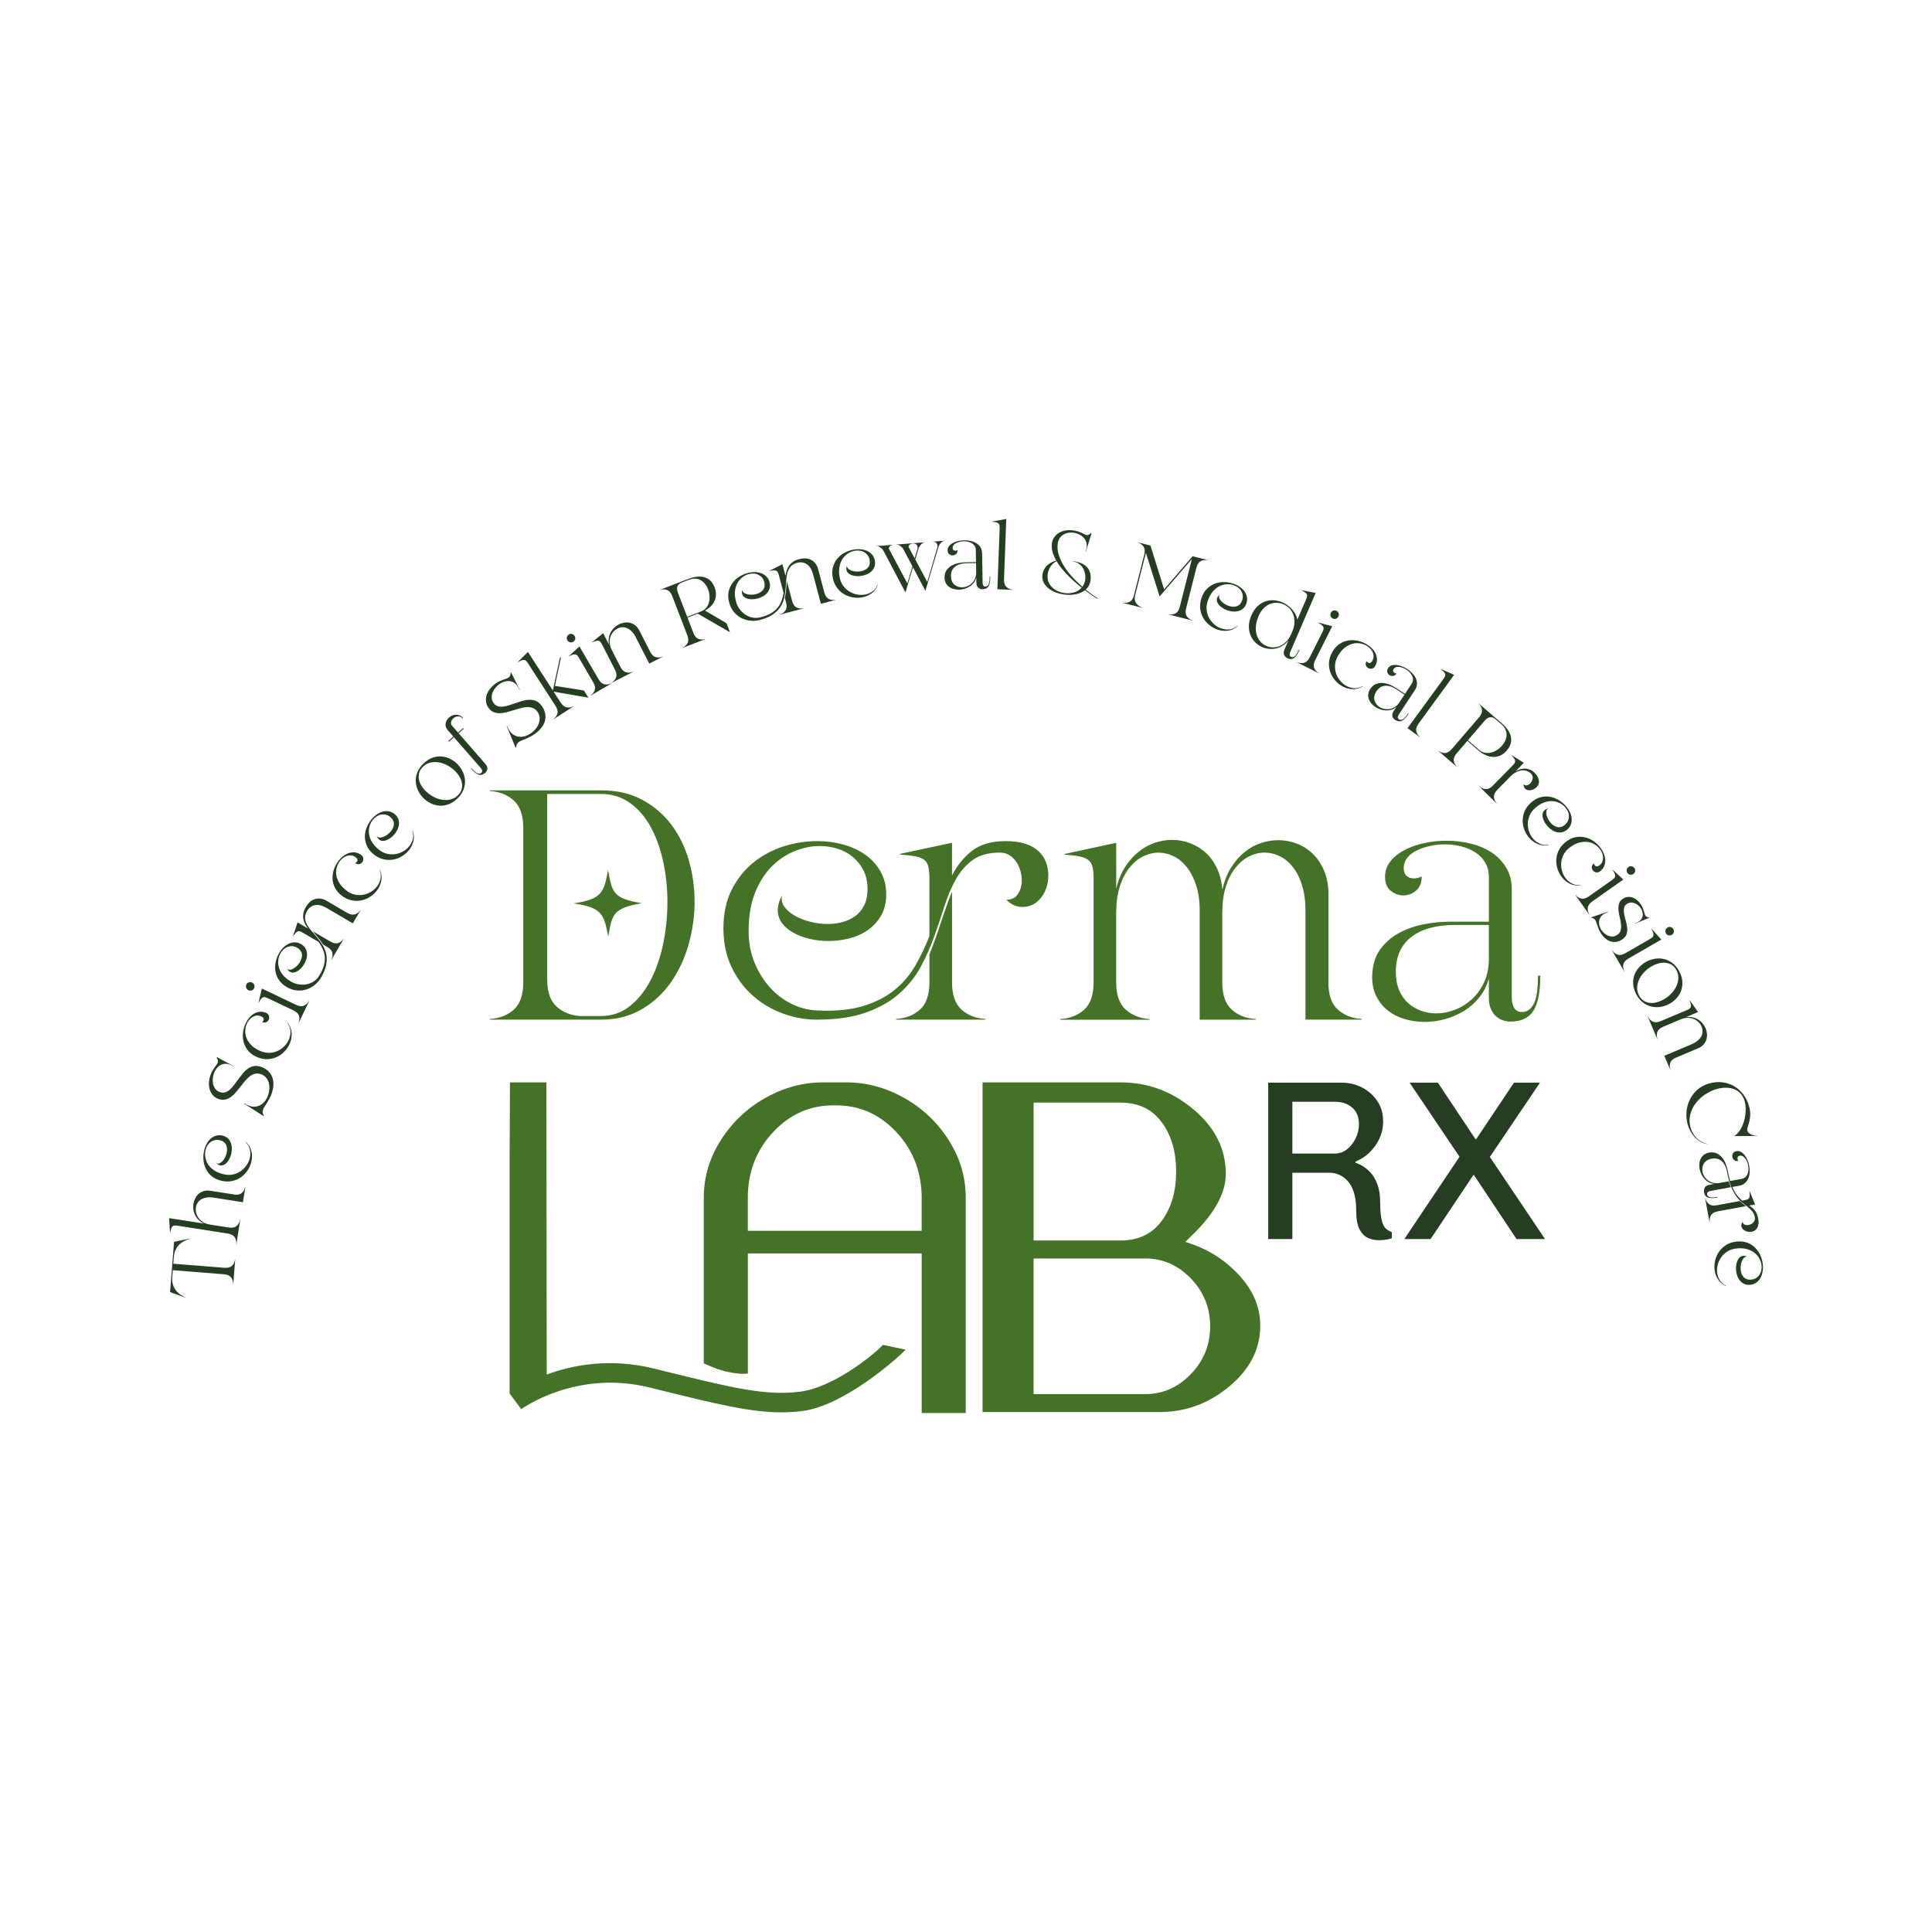 <?xml version="1.0" encoding="UTF-8"?>
<svg id="Layer_1" data-name="Layer 1" xmlns="http://www.w3.org/2000/svg" viewBox="0 0 1080 1080">
  <defs>
    <style>
      .cls-1 {
        fill: #253e21;
      }

      .cls-2 {
        fill: #447227;
      }

      .cls-3 {
        fill: #253e21;
      }

      .cls-4 {
        fill: #447227;
      }
    </style>
  </defs>
  <g>
    <path class="cls-2" d="M505.35,613.7c-10.28-5.77-21.04-8.65-32.28-8.65h-12.87c-11.24,0-22,2.88-32.28,8.65-10.28,5.77-18.6,13.64-24.96,23.63-6.36,9.98-9.54,20.74-9.54,32.28v92.43l.22.22c.29.15.63.3,1,.44.37.15.81.33,1.33.55.52.22,1.14.48,1.89.78.74.3,1.48.59,2.22.89.74.3,1.52.55,2.33.78.81.22,1.66.48,2.55.78,5.62,1.33,9.98,1.77,13.09,1.33v-67.14h97.18v89.2h24.63v-120.26c0-11.54-3.18-22.3-9.54-32.28-6.36-9.98-14.68-17.86-24.96-23.63ZM515.22,668.5v19.52h-97.18v-20.19c.44-13.9,5.29-25.7,14.53-35.39,9.24-9.69,20.3-14.53,33.17-14.53h1.77c12.87,0,23.92,4.85,33.17,14.53,9.24,9.69,14.09,21.49,14.53,35.39v.67Z"/>
    <path class="cls-2" d="M693.06,713.25c-7.63-8.39-16.75-14.39-27.37-17.99-.34-.17-1.37-.51-3.08-1.03l2.31-2.31c13.53-12.68,20.31-24.59,20.31-35.73,0-13.88-6-25.87-17.99-35.98-12-10.11-25.62-15.16-40.87-15.16h-77.11v184.29h98.95c14.56,0,27.59-4.8,39.07-14.39,11.48-9.59,17.22-20.9,17.22-33.93,0-10.11-3.82-19.36-11.44-27.76ZM577.79,691.92v-75.56h48.58c9.94,0,17.61,3.64,23,10.92,5.4,7.28,8.1,16.49,8.1,27.63s-2.7,20.35-8.1,27.63c-5.4,7.28-13.07,10.92-23,10.92h-48.58v-1.54ZM665.69,768.13c-7.2,7.45-15.68,11.18-25.45,11.18h-62.46v-75.82h62.46c9.77,0,18.25,3.73,25.45,11.18,7.2,7.45,10.8,16.37,10.8,26.73s-3.6,19.28-10.8,26.73Z"/>
    <path class="cls-2" d="M447.28,777.96c-19.34,2.48-38.54-2.26-76.79-11.71l-4.93-1.22c-24.62-6.08-45.56-1.97-59.94,3.34l-.19-163.32h-20.35l-.19,41.78v132.17h0s6.5,8.71,6.5,8.71c.3-.22,30.64-22.23,71.56-12.13l4.93,1.22c32.23,7.96,51.38,12.7,68.92,12.7,3.99,0,7.9-.24,11.86-.75,23.31-2.99,53.1-29.51,57.61-34.27l-12.68-2.69c-5.58,5.88-27.76,23.8-46.32,26.17Z"/>
  </g>
  <g>
    <path class="cls-3" d="M770.75,693.28c-2.13,0-4.14-.43-6.06-1.27-1.91-.85-3.48-2.46-4.72-4.84-1.23-2.38-1.85-5.82-1.85-10.32,0-4.25-.45-7.73-1.34-10.45-.89-2.72-2.1-4.86-3.63-6.44-1.53-1.57-3.14-2.7-4.84-3.38-1.7-.68-3.36-1.02-4.97-1.02h-20.9v37.09h-13.51v-87.44h40.92c4.16,0,7.99.89,11.47,2.68,3.48,1.79,6.33,4.29,8.54,7.52,2.21,3.23,3.31,7.05,3.31,11.47,0,3.49-.7,6.71-2.1,9.69-1.4,2.98-3.27,5.57-5.61,7.78-2.34,2.21-4.91,3.87-7.71,4.97v.64c.85.25,2.02.79,3.51,1.59,1.49.81,3.02,2.02,4.59,3.63,1.57,1.62,2.91,3.82,4.02,6.63,1.1,2.8,1.66,6.29,1.66,10.45,0,3.06.15,5.59.45,7.58.3,2,.7,3.57,1.21,4.72.51,1.15,1.19,2.04,2.04,2.68.85.64,1.79,1.17,2.81,1.59v3.31c-.77.34-1.81.62-3.12.83-1.32.21-2.7.32-4.14.32ZM722.44,644.84h23.71c2.55,0,4.82-.78,6.82-2.36,1.99-1.57,3.61-3.61,4.84-6.12,1.23-2.51,1.85-5.16,1.85-7.97,0-3.99-1.26-7.07-3.76-9.24-2.51-2.17-5.72-3.25-9.62-3.25h-23.84v28.93Z"/>
    <path class="cls-3" d="M785.03,692.64l30.85-46.01-27.92-41.43h15.81l21.03,31.61h.38l21.16-31.61h14.53l-28.04,41.55,30.85,45.89h-15.93l-23.84-35.82h-.26l-23.96,35.82h-14.66Z"/>
  </g>
  <g>
    <path class="cls-4" d="M335.92,441.81c8.91,0,16.63,1.77,23.16,5.31,6.53,3.54,11.96,8.21,16.3,14.01,4.33,5.8,7.57,12.42,9.7,19.87,2.13,7.45,3.2,15.14,3.2,23.07s-1.13,16.2-3.39,24.08c-2.26,7.87-5.58,14.92-9.98,21.15-4.39,6.23-9.86,11.23-16.39,15.01-6.53,3.78-14.07,5.68-22.61,5.68h-62.07v-.37c5.49-.37,9.98-2.13,13.46-5.31,3.48-3.17,5.22-8.24,5.22-15.2v-86.24c0-6.96-1.74-12.05-5.22-15.29-3.48-3.23-7.96-5.04-13.46-5.4v-.37h62.07ZM335.92,567.96c6.1,0,11.47-1.83,16.11-5.49,4.64-3.66,8.51-8.48,11.63-14.46,3.11-5.98,5.46-12.79,7.05-20.41,1.58-7.63,2.38-15.35,2.38-23.16s-.76-15.17-2.29-22.43c-1.53-7.26-3.82-13.73-6.87-19.41-3.05-5.68-6.93-10.22-11.63-13.64-4.7-3.42-10.16-5.13-16.39-5.13h-30.03v103.63c0,6.96,1.74,12.02,5.22,15.2,3.48,3.18,7.9,4.94,13.27,5.31h11.53Z"/>
    <path class="cls-4" d="M562.22,470.19c4.39,0,8.12.52,11.17,1.56,3.05,1.04,5.49,2.44,7.32,4.21,1.83,1.77,3.17,3.78,4.03,6.04.85,2.26,1.28,4.67,1.28,7.23,0,4.88-1.34,9.06-4.03,12.54-2.69,3.48-6.17,5.22-10.44,5.22-1.59,0-3.11-.3-4.58-.91-1.46-.61-2.93-1.65-4.39-3.11,2.93,0,5.1-1.1,6.5-3.3,1.4-2.2,2.11-4.7,2.11-7.51,0-1.83-.27-3.66-.82-5.49s-1.31-3.48-2.29-4.94c-.98-1.46-2.23-2.68-3.75-3.66-1.53-.98-3.33-1.46-5.4-1.46-6.23,0-11.23,1.34-15.01,4.03-3.78,2.69-6.93,6.23-9.43,10.62-2.5,4.39-4.64,9.37-6.41,14.92-1.77,5.56-3.69,11.26-5.77,17.12-2.08,5.86-4.61,11.57-7.6,17.12-2.99,5.56-6.96,10.53-11.9,14.92-4.94,4.39-11.14,7.94-18.58,10.62-7.45,2.69-16.66,4.03-27.65,4.03-6.35,0-12.63-1.13-18.86-3.39-6.23-2.26-11.81-5.55-16.75-9.89-4.94-4.33-8.94-9.67-11.99-16.02-3.05-6.35-4.58-13.61-4.58-21.79s1.56-15.5,4.67-21.61c3.11-6.1,7.17-11.17,12.18-15.2,5-4.03,10.62-7.02,16.84-8.97,6.23-1.95,12.45-2.93,18.68-2.93,5.13,0,10.01.64,14.65,1.92,4.64,1.28,8.73,3.18,12.27,5.68,3.54,2.5,6.38,5.62,8.51,9.34,2.13,3.73,3.2,8.03,3.2,12.91,0,4.52-.95,8.42-2.84,11.72-1.89,3.3-4.37,6.01-7.42,8.15-3.05,2.14-6.5,3.69-10.34,4.67-3.84.98-7.72,1.46-11.63,1.46-3.66,0-7.17-.39-10.53-1.19-3.36-.79-6.38-1.92-9.06-3.39-2.69-1.46-4.82-3.26-6.41-5.4-1.59-2.13-2.38-4.55-2.38-7.23s.79-5.43,2.38-8.24c-.12.37-.18.98-.18,1.83,0,1.95.76,3.78,2.29,5.49,1.52,1.71,3.51,3.2,5.95,4.49,2.44,1.28,5.19,2.29,8.24,3.02,3.05.73,6.16,1.1,9.34,1.1,2.81,0,5.55-.37,8.24-1.1,2.68-.73,5.06-1.86,7.14-3.39,2.07-1.52,3.72-3.54,4.94-6.04,1.22-2.5,1.83-5.52,1.83-9.06,0-3.91-.73-7.32-2.2-10.25-1.47-2.93-3.42-5.43-5.86-7.51-2.44-2.07-5.28-3.63-8.51-4.67-3.24-1.04-6.62-1.56-10.16-1.56-4.64,0-9.31.95-14.01,2.84-4.7,1.89-8.97,4.76-12.82,8.61s-6.96,8.76-9.34,14.74c-2.38,5.98-3.57,13.12-3.57,21.42,0,6.23,1.07,11.99,3.2,17.3,2.13,5.31,4.97,9.95,8.51,13.92,3.54,3.97,7.6,7.08,12.18,9.34,4.58,2.26,9.31,3.51,14.19,3.75,10.25.49,18.89-.33,25.91-2.47,7.02-2.13,12.91-5.16,17.67-9.06,4.76-3.91,8.63-8.48,11.63-13.73,2.99-5.25,5.58-10.68,7.78-16.3v-31.86c0-2.81-.18-5.06-.55-6.77-.37-1.71-1.13-3.02-2.29-3.94-1.16-.92-2.81-1.58-4.94-2.01-2.14-.43-5.04-.76-8.7-1.01v-.37l29.11-6.23v18.31c2.93-5.74,6.71-10.37,11.35-13.92,4.64-3.54,10.86-5.31,18.68-5.31ZM532.19,549.1c0,6.96,1.74,12.02,5.22,15.2,3.48,3.18,7.97,4.94,13.46,5.31v.37h-49.99v-.37c5.49-.37,9.98-2.13,13.46-5.31,3.48-3.17,5.22-8.24,5.22-15.2v-15.56c2.32-5.86,4.42-11.72,6.32-17.58,1.89-5.86,4-11.72,6.32-17.58v50.72Z"/>
    <path class="cls-4" d="M742.57,549.1c0,6.96,1.74,12.02,5.22,15.2,3.48,3.18,7.97,4.94,13.46,5.31v.37h-31.49v-60.97c0-5.37-.64-10.1-1.92-14.19-1.28-4.09-2.99-7.48-5.13-10.16-2.14-2.68-4.58-4.7-7.32-6.04-2.75-1.34-5.58-2.01-8.51-2.01s-5.8.7-8.6,2.11c-2.81,1.4-5.34,3.51-7.6,6.32-2.26,2.81-4.06,6.32-5.4,10.53-1.34,4.21-2.01,9.13-2.01,14.74v38.82c0,6.96,1.74,12.02,5.22,15.2,3.48,3.18,7.96,4.94,13.46,5.31v.37h-31.31v-60.97c0-5.37-.67-10.1-2.01-14.19-1.35-4.09-3.08-7.48-5.22-10.16-2.14-2.68-4.58-4.7-7.32-6.04-2.75-1.34-5.58-2.01-8.51-2.01s-5.8.7-8.61,2.11c-2.81,1.4-5.34,3.51-7.6,6.32-2.26,2.81-4.06,6.32-5.4,10.53-1.34,4.21-2.01,9.13-2.01,14.74v38.82c0,6.96,1.77,12.02,5.31,15.2,3.54,3.18,7.99,4.94,13.37,5.31v.37h-49.98v-.37c5.49-.37,9.98-2.13,13.46-5.31,3.48-3.17,5.22-8.24,5.22-15.2v-57.67c0-2.81-.18-5.04-.55-6.68-.37-1.65-1.13-2.96-2.29-3.94-1.16-.98-2.81-1.68-4.94-2.11-2.14-.43-4.97-.76-8.51-1.01v-.37l28.93-6.23v25.63c1.1-4.64,2.75-8.67,4.94-12.08,2.2-3.42,4.7-6.25,7.51-8.51,2.81-2.26,5.83-3.94,9.06-5.04,3.23-1.1,6.5-1.65,9.8-1.65s6.74.61,9.98,1.83c3.23,1.22,6.13,2.99,8.7,5.31,2.56,2.32,4.67,5.22,6.32,8.7,1.65,3.48,2.65,7.48,3.02,11.99,1.1-4.76,2.71-8.85,4.85-12.27,2.13-3.42,4.61-6.29,7.42-8.61,2.81-2.32,5.86-4.03,9.15-5.13,3.3-1.1,6.59-1.65,9.89-1.65,3.54,0,6.99.64,10.34,1.92,3.36,1.28,6.34,3.2,8.97,5.77,2.62,2.56,4.73,5.74,6.32,9.52,1.58,3.78,2.38,8.18,2.38,13.18v49.07Z"/>
    <path class="cls-4" d="M861.03,545.44c0,9.03-1.28,15.56-3.84,19.59-2.56,4.03-6.84,6.04-12.82,6.04-1.46,0-2.9-.25-4.3-.73-1.41-.49-2.69-1.25-3.84-2.29-1.16-1.04-2.11-2.41-2.84-4.12-.73-1.71-1.1-3.78-1.1-6.23v-10.8c-1.1,4.03-2.87,7.57-5.31,10.62-2.44,3.05-5.31,5.58-8.61,7.6-3.3,2.01-6.84,3.54-10.62,4.58-3.79,1.04-7.57,1.56-11.35,1.56s-7.69-.55-11.35-1.65c-3.66-1.1-6.87-2.78-9.61-5.04-2.75-2.26-4.88-5.06-6.41-8.42-1.53-3.36-2.17-7.29-1.92-11.81.37-5.74,1.98-10.46,4.85-14.19,2.87-3.72,6.41-6.68,10.62-8.88,4.21-2.2,8.79-3.75,13.73-4.67,4.94-.92,9.67-1.37,14.19-1.37h21.79v-24.72c0-3.3-.7-6.1-2.11-8.42-1.4-2.32-3.27-4.21-5.58-5.68-2.32-1.46-4.94-2.56-7.87-3.3-2.93-.73-5.92-1.1-8.97-1.1s-5.77.31-8.51.92c-2.75.61-5.22,1.46-7.42,2.56-2.2,1.1-3.94,2.47-5.22,4.12-1.28,1.65-1.92,3.51-1.92,5.58,0,1.95.52,3.42,1.56,4.39,1.04.98,2.41,1.46,4.12,1.46,1.46,0,2.93-.37,4.39-1.1,0,3.54-1.07,6.2-3.2,7.96-2.14,1.77-4.49,2.65-7.05,2.65s-4.91-.85-7.05-2.56c-2.14-1.71-3.2-4.33-3.2-7.87,0-3.17.98-6.01,2.93-8.51,1.95-2.5,4.55-4.61,7.78-6.32,3.23-1.71,6.89-3.02,10.99-3.94,4.09-.92,8.33-1.37,12.72-1.37s8.94.52,13.27,1.56c4.33,1.04,8.21,2.65,11.63,4.85,3.42,2.2,6.19,5.04,8.33,8.51,2.13,3.48,3.2,7.66,3.2,12.54v60.24c0,2.44.46,4.39,1.37,5.86s2.41,2.2,4.49,2.2c2.56,0,4.67-1.46,6.32-4.39,1.65-2.93,2.47-8.24,2.47-15.93h1.28ZM832.28,517.06h-19.04c-10.38,0-18.46,2.23-24.26,6.68-5.8,4.46-8.7,10.96-8.7,19.5,0,3.91.61,7.32,1.83,10.25,1.22,2.93,2.9,5.34,5.04,7.23,2.13,1.89,4.55,3.33,7.23,4.3,2.68.98,5.49,1.46,8.42,1.46,3.54,0,7.05-.67,10.53-2.01,3.48-1.34,6.62-3.3,9.43-5.86,2.81-2.56,5.1-5.74,6.87-9.52,1.77-3.78,2.65-8.18,2.65-13.18v-18.86Z"/>
  </g>
  <path class="cls-2" d="M358.73,504.91c-16.27,2.88-16.44,6.04-18.72,18.66-2.38-12.44-3.42-16.34-19.54-18.57,16.13-2.31,17.12-6.18,19.44-18.66,2.34,12.58,2.55,15.77,18.81,18.56Z"/>
  <g>
    <path class="cls-1" d="M106.34,692.35v.1c-1.23.34-2.37.78-3.43,1.33-1.06.55-2,1.24-2.81,2.07-.82.83-1.47,1.81-1.98,2.91-.5,1.11-.81,2.39-.93,3.85l-.3,3.82,28.53,2.27c1.89.15,3.3-.21,4.23-1.09.94-.87,1.51-2.05,1.73-3.53h.1s-1.09,13.75-1.09,13.75h-.1c.02-1.5-.36-2.76-1.15-3.77-.79-1.01-2.12-1.59-4.01-1.74l-28.54-2.27-.3,3.82c-.12,1.46-.01,2.77.31,3.95.32,1.17.82,2.24,1.49,3.19.67.95,1.49,1.78,2.45,2.49.96.71,2.02,1.33,3.17,1.85v.1s-8.64-3.18-8.64-3.18l2.23-28.09,9.03-1.83Z"/>
    <path class="cls-1" d="M130.74,667.74c1.87.29,3.3.05,4.3-.74,1-.78,1.66-1.91,1.99-3.37l.1.02-1.32,8.41-16.38-2.57c-1.48-.23-2.8-.25-3.97-.07-1.17.19-2.17.53-3.01,1.04-.84.51-1.5,1.15-1.99,1.93-.49.78-.81,1.63-.95,2.55-.15.95-.1,1.94.14,2.97.24,1.03.68,2,1.31,2.9.63.91,1.48,1.69,2.55,2.37,1.07.67,2.38,1.13,3.92,1.37l10.43,1.63c1.87.29,3.3.03,4.31-.79,1-.82,1.66-1.94,1.99-3.37l.1.02-2.1,13.43-.1-.02c.13-1.49-.15-2.77-.86-3.84-.71-1.07-1.99-1.75-3.86-2.04l-27.89-4.37c-.75-.12-1.37-.16-1.84-.14-.47.03-.86.18-1.15.45-.29.27-.54.69-.75,1.24-.2.56-.4,1.31-.58,2.25h-.1s-.5-8.06-.5-8.06l19.62,3.07c-1.23-.53-2.26-1.21-3.11-2.05-.84-.84-1.51-1.75-1.99-2.73-.48-.98-.8-2.02-.95-3.1-.15-1.08-.14-2.15.02-3.2.17-1.08.51-2.11,1.01-3.09.51-.98,1.16-1.82,1.96-2.51.8-.7,1.74-1.2,2.83-1.52,1.09-.32,2.31-.37,3.65-.16l13.18,2.06Z"/>
    <path class="cls-1" d="M125.1,656.43c1.84.42,3.57.45,5.19.09,1.61-.36,3.06-.99,4.34-1.89,1.28-.9,2.36-2,3.23-3.29.88-1.3,1.48-2.66,1.81-4.08.36-1.55.37-3.09.04-4.61-.33-1.52-1.11-2.88-2.33-4.09l.06-.24c1.6,1.49,2.63,3.21,3.08,5.15.46,1.94.46,3.9,0,5.88-.39,1.68-1.07,3.28-2.04,4.79-.98,1.51-2.19,2.79-3.64,3.84-1.45,1.05-3.11,1.78-4.98,2.2-1.87.42-3.88.39-6.05-.11-2.2-.5-4.01-1.36-5.44-2.55-1.43-1.2-2.52-2.58-3.29-4.15-.76-1.57-1.21-3.24-1.35-5.01-.14-1.77-.02-3.48.36-5.13.31-1.36.78-2.61,1.4-3.77.62-1.15,1.37-2.12,2.25-2.91.88-.79,1.88-1.35,2.99-1.69,1.12-.34,2.32-.36,3.62-.06,1.2.27,2.17.76,2.93,1.46.76.7,1.33,1.52,1.71,2.46.38.94.58,1.95.61,3.03.03,1.08-.08,2.14-.32,3.17-.22.97-.54,1.88-.96,2.72-.41.84-.9,1.57-1.45,2.2-.55.62-1.16,1.08-1.82,1.37-.66.29-1.35.35-2.06.19-.71-.16-1.39-.54-2.04-1.13.09.05.25.11.47.16.52.12,1.05.03,1.59-.27.55-.3,1.06-.73,1.55-1.3.49-.57.92-1.24,1.3-2,.38-.76.67-1.57.86-2.41.17-.74.24-1.49.21-2.25-.03-.76-.18-1.45-.46-2.1-.28-.64-.71-1.2-1.3-1.68-.59-.47-1.35-.82-2.29-1.04-1.03-.24-1.99-.25-2.85-.04s-1.65.58-2.35,1.1c-.7.52-1.28,1.18-1.76,1.97-.47.79-.82,1.66-1.03,2.6-.28,1.23-.32,2.52-.1,3.88.22,1.36.72,2.67,1.5,3.92.79,1.25,1.9,2.38,3.34,3.37,1.44.99,3.26,1.74,5.46,2.25Z"/>
    <path class="cls-1" d="M123.01,610.51c1.07.36,2.07.38,3,.06.93-.32,1.8-.85,2.61-1.59.81-.74,1.6-1.64,2.38-2.69.77-1.05,1.57-2.13,2.37-3.22.81-1.09,1.64-2.15,2.49-3.18.85-1.03,1.78-1.88,2.78-2.56,1-.68,2.08-1.14,3.25-1.37,1.17-.24,2.47-.11,3.92.37,1.64.55,2.98,1.32,4.03,2.3,1.05.98,1.82,2.12,2.32,3.41.49,1.29.72,2.7.67,4.25-.05,1.54-.35,3.15-.91,4.81-.38,1.13-.82,2.15-1.32,3.05-.5.9-.97,1.72-1.43,2.46-.46.74-.88,1.4-1.27,1.99-.39.59-.68,1.16-.87,1.73-.18.54-.25,1.05-.21,1.56.04.5.26,1.05.66,1.64l-.13.38-10.93-6.99.06-.19c.97.64,1.95,1.13,2.92,1.46,1.32.45,2.54.58,3.64.41,1.11-.17,2.11-.56,3.02-1.16.91-.61,1.68-1.38,2.33-2.31.65-.94,1.16-1.96,1.53-3.06.38-1.13.6-2.3.66-3.51.06-1.21-.08-2.35-.4-3.42-.32-1.07-.84-2.03-1.56-2.86-.72-.84-1.66-1.45-2.82-1.84-1.19-.4-2.31-.46-3.35-.18s-2.01.78-2.92,1.49c-.9.71-1.78,1.58-2.64,2.6-.85,1.03-1.7,2.08-2.54,3.16-.84,1.08-1.69,2.14-2.56,3.16-.87,1.02-1.79,1.88-2.76,2.57-.97.69-2,1.16-3.11,1.42-1.1.26-2.3.17-3.59-.26-1.23-.41-2.26-1.05-3.09-1.91-.83-.86-1.46-1.86-1.87-3.02-.42-1.16-.61-2.44-.59-3.85.02-1.41.28-2.87.79-4.38.34-1.01.72-1.87,1.13-2.59.42-.72.82-1.35,1.22-1.9.4-.55.75-1.04,1.08-1.48.32-.43.55-.86.69-1.27.14-.41.17-.82.1-1.23-.07-.41-.29-.9-.66-1.48l.13-.38,9.54,5.21-.06.19c-.43-.28-.85-.53-1.25-.74-.4-.21-.82-.38-1.27-.53-1.07-.36-2.07-.47-2.99-.32-.92.14-1.76.47-2.51.99-.75.52-1.4,1.17-1.94,1.95-.54.78-.97,1.64-1.29,2.59-.34,1.01-.53,2.05-.58,3.12-.05,1.07.07,2.08.34,3.03.28.95.72,1.79,1.33,2.52.61.73,1.42,1.27,2.43,1.61Z"/>
    <path class="cls-1" d="M145.65,587.57c1.75.73,3.45,1.05,5.1.96s3.19-.46,4.6-1.13c1.41-.67,2.66-1.57,3.74-2.7,1.08-1.13,1.9-2.37,2.47-3.72.61-1.47.88-2.98.81-4.54-.07-1.56-.61-3.03-1.61-4.42l.1-.23c1.33,1.74,2.05,3.6,2.17,5.6.12,1.99-.2,3.92-.98,5.79-.66,1.59-1.6,3.05-2.82,4.38-1.22,1.33-2.63,2.38-4.23,3.17-1.6.79-3.36,1.23-5.27,1.34-1.91.1-3.89-.27-5.95-1.13-2.08-.87-3.73-2.01-4.94-3.43-1.21-1.42-2.05-2.97-2.54-4.64-.49-1.68-.66-3.39-.5-5.14.15-1.75.56-3.41,1.21-4.97.54-1.29,1.21-2.45,2.01-3.48.81-1.03,1.72-1.86,2.74-2.5,1.02-.64,2.12-1.02,3.29-1.17,1.17-.14,2.37.04,3.6.55.89.37,1.45.93,1.68,1.67.23.74.21,1.44-.06,2.08-.27.64-.73,1.13-1.39,1.47-.66.34-1.44.32-2.32-.05.34-.29.58-.61.72-.94.18-.43.17-.85-.02-1.25-.19-.4-.66-.76-1.39-1.06-.8-.33-1.59-.45-2.38-.37-.79.08-1.54.34-2.26.76-.71.42-1.36.97-1.93,1.65-.57.68-1.04,1.46-1.41,2.35-.48,1.16-.75,2.45-.79,3.85s.22,2.79.8,4.16c.58,1.37,1.5,2.68,2.76,3.93,1.26,1.24,2.93,2.3,5.02,3.17Z"/>
    <path class="cls-1" d="M142.05,552.4c-.29.6-.74,1.01-1.36,1.23-.62.22-1.23.19-1.83-.1-.6-.29-1.01-.74-1.23-1.36-.22-.62-.19-1.23.1-1.83.29-.6.73-1,1.35-1.21.61-.2,1.22-.16,1.82.12.6.29,1.01.73,1.24,1.34.23.6.2,1.21-.09,1.81ZM165.51,561.72c1.71.81,3.16.97,4.35.47,1.19-.5,2.15-1.38,2.87-2.66l.09.04-5.85,12.27-.09-.04c.55-1.39.64-2.7.27-3.92-.37-1.22-1.41-2.24-3.12-3.06l-14.15-6.75c-.69-.33-1.26-.54-1.7-.65-.45-.1-.86-.07-1.23.1-.38.17-.74.49-1.1.97-.35.47-.77,1.13-1.24,1.97l-.09-.04,1.86-7.83,19.14,9.13Z"/>
    <path class="cls-1" d="M194.09,510.27c1.63.96,3.06,1.25,4.28.87,1.22-.38,2.25-1.17,3.07-2.38l.09.05-4.31,7.34-14.99-8.79c-1-.59-2.01-1.01-3.04-1.26-1.02-.25-2.01-.31-2.97-.15-.96.15-1.85.52-2.67,1.12-.83.59-1.53,1.45-2.11,2.57-.74,1.45-1.03,2.8-.87,4.05.16,1.25.59,2.47,1.32,3.66.72,1.19,1.61,2.38,2.67,3.56,1.06,1.18,2.12,2.43,3.18,3.74,1.06,1.31,2.03,2.71,2.91,4.19.88,1.48,1.48,3.1,1.8,4.86.31,1.76.27,3.7-.14,5.8-.41,2.11-1.37,4.45-2.88,7.03-.87,1.49-2,2.81-3.39,3.96-1.39,1.15-2.93,2.01-4.62,2.57-1.7.56-3.5.77-5.41.61-1.91-.16-3.82-.8-5.74-1.92-1.95-1.14-3.42-2.5-4.43-4.07-1-1.57-1.63-3.22-1.89-4.95-.26-1.73-.19-3.46.21-5.19.4-1.73,1.03-3.32,1.88-4.78.7-1.2,1.53-2.26,2.47-3.17.94-.91,1.94-1.61,3.02-2.1,1.07-.49,2.19-.72,3.36-.71,1.17.01,2.32.35,3.47,1.02,1.06.62,1.85,1.38,2.36,2.28.51.9.81,1.85.89,2.86.08,1.01-.03,2.03-.33,3.07-.3,1.04-.72,2.01-1.26,2.93-.5.86-1.08,1.63-1.73,2.31-.65.68-1.33,1.23-2.04,1.66-.71.43-1.43.68-2.15.76-.72.08-1.39-.07-2.02-.44-.63-.37-1.16-.93-1.61-1.69.07.08.2.18.4.29.46.27.99.34,1.6.22.61-.12,1.23-.38,1.87-.78.64-.4,1.25-.9,1.84-1.52.59-.61,1.11-1.29,1.54-2.04.39-.66.68-1.35.88-2.08.2-.73.26-1.44.19-2.14-.07-.7-.32-1.36-.74-1.99-.42-.63-1.04-1.19-1.87-1.68-.92-.54-1.82-.84-2.71-.9-.89-.06-1.74.06-2.57.34-.82.29-1.58.74-2.27,1.35-.69.62-1.28,1.34-1.76,2.17-.64,1.09-1.06,2.31-1.26,3.68-.2,1.36-.12,2.76.26,4.19.37,1.43,1.1,2.84,2.17,4.22,1.08,1.38,2.59,2.64,4.53,3.78,1.46.86,2.96,1.4,4.5,1.63,1.54.23,3.02.2,4.43-.08,1.42-.28,2.71-.81,3.86-1.57,1.16-.76,2.1-1.7,2.83-2.81,1.38-2.15,2.32-4.13,2.82-5.94.5-1.8.68-3.49.54-5.05-.14-1.56-.53-3.02-1.16-4.37-.63-1.35-1.39-2.65-2.27-3.9l-8.76-5.14c-.66-.39-1.21-.65-1.64-.79s-.85-.14-1.24,0c-.39.14-.78.43-1.17.87-.39.44-.86,1.06-1.41,1.86l-.09-.05,2.52-7.64.02-.04,5.8,3.4c-.64-.88-1.19-1.77-1.66-2.68-.47-.91-.78-1.85-.94-2.83-.16-.98-.14-1.99.06-3.05.2-1.06.64-2.17,1.33-3.35,1.48-2.52,3.26-4.05,5.35-4.6,2.09-.54,4.18-.2,6.27,1.02l11.51,6.75ZM184.68,526.33c1.63.96,3.06,1.25,4.28.87,1.22-.38,2.25-1.17,3.07-2.38l.09.05-6.87,11.72-.09-.05c.67-1.34.87-2.63.61-3.89-.27-1.25-1.21-2.36-2.85-3.31l-2.36-1.38c-.82-1.36-1.74-2.63-2.76-3.81-1.02-1.18-2.04-2.39-3.04-3.63l9.92,5.82Z"/>
    <path class="cls-1" d="M193.88,498c1.53,1.12,3.1,1.83,4.73,2.14,1.63.31,3.2.3,4.73-.02,1.53-.32,2.95-.9,4.27-1.74,1.32-.84,2.41-1.85,3.27-3.03.94-1.29,1.56-2.69,1.86-4.22.3-1.53.12-3.09-.52-4.67l.15-.2c.88,2,1.14,3.99.79,5.95-.35,1.97-1.12,3.76-2.32,5.4-1.02,1.39-2.28,2.59-3.77,3.59-1.5,1-3.12,1.7-4.86,2.08-1.74.39-3.56.41-5.44.05-1.88-.35-3.72-1.18-5.51-2.5-1.82-1.33-3.15-2.83-3.99-4.5-.84-1.66-1.3-3.37-1.37-5.11-.08-1.74.16-3.45.73-5.12.56-1.66,1.34-3.18,2.35-4.55.82-1.12,1.75-2.09,2.78-2.9,1.03-.81,2.11-1.4,3.25-1.78,1.14-.38,2.3-.5,3.47-.36,1.17.14,2.3.6,3.37,1.39.78.57,1.19,1.24,1.24,2.02.05.78-.13,1.45-.55,2.01-.41.56-.98.93-1.7,1.1-.72.17-1.47-.03-2.25-.6.4-.2.7-.45.92-.75.27-.37.37-.78.28-1.22-.09-.44-.46-.89-1.1-1.36-.7-.51-1.44-.82-2.23-.92-.79-.1-1.58-.04-2.37.2-.79.24-1.55.62-2.26,1.15-.71.53-1.36,1.18-1.93,1.95-.75,1.02-1.31,2.2-1.68,3.55-.37,1.35-.44,2.76-.2,4.23.24,1.47.82,2.96,1.76,4.47.93,1.51,2.31,2.93,4.13,4.26Z"/>
    <path class="cls-1" d="M211.47,474.72c1.45,1.22,2.97,2.04,4.57,2.46,1.6.42,3.18.52,4.72.31,1.55-.21,3.01-.7,4.38-1.45,1.37-.75,2.53-1.69,3.47-2.8,1.03-1.22,1.74-2.58,2.14-4.09.4-1.51.33-3.07-.2-4.7l.16-.19c.74,2.06.87,4.05.39,5.99-.48,1.94-1.38,3.68-2.68,5.23-1.11,1.32-2.45,2.43-4.01,3.33-1.56.9-3.22,1.48-4.99,1.75-1.77.27-3.58.16-5.43-.32-1.85-.48-3.63-1.43-5.33-2.87-1.72-1.45-2.95-3.04-3.67-4.76-.72-1.72-1.06-3.45-1.02-5.19.04-1.75.4-3.44,1.09-5.07.69-1.64,1.57-3.1,2.66-4.4.9-1.07,1.89-1.97,2.97-2.71,1.08-.74,2.19-1.26,3.33-1.56,1.14-.3,2.28-.34,3.43-.13,1.15.21,2.23.74,3.24,1.6.94.79,1.58,1.67,1.94,2.64.35.97.48,1.96.39,2.97-.09,1.01-.37,2-.84,2.97-.47.97-1.05,1.86-1.73,2.67-.64.76-1.34,1.42-2.09,1.98-.75.56-1.52.99-2.29,1.29-.78.3-1.52.43-2.25.39-.72-.04-1.36-.3-1.92-.77-.56-.47-.99-1.12-1.3-1.94.05.09.17.21.35.36.41.34.92.5,1.54.49.62-.02,1.28-.17,1.98-.45.69-.28,1.38-.68,2.07-1.18.69-.51,1.31-1.09,1.87-1.75.49-.58.9-1.22,1.22-1.9.32-.69.5-1.38.55-2.08.05-.7-.08-1.39-.39-2.09-.31-.69-.83-1.35-1.56-1.97-.81-.68-1.65-1.13-2.52-1.34-.87-.21-1.73-.24-2.59-.1-.86.14-1.68.46-2.46.95-.78.49-1.48,1.1-2.1,1.84-.81.96-1.44,2.1-1.87,3.41-.43,1.31-.58,2.7-.46,4.17.12,1.47.6,2.98,1.43,4.52.83,1.54,2.1,3.04,3.83,4.5Z"/>
    <path class="cls-1" d="M236.7,426.85c1.62-1.57,3.3-2.66,5.05-3.27,1.75-.61,3.46-.85,5.13-.71,1.68.13,3.29.59,4.84,1.37,1.55.79,2.91,1.79,4.09,3,1.18,1.21,2.14,2.61,2.88,4.18.74,1.57,1.15,3.2,1.25,4.89.09,1.69-.19,3.4-.85,5.13-.66,1.73-1.8,3.38-3.42,4.95-1.6,1.55-3.27,2.63-5.03,3.25-1.76.62-3.48.86-5.17.71-1.69-.14-3.31-.61-4.86-1.39-1.55-.79-2.91-1.79-4.09-3-1.18-1.21-2.14-2.61-2.88-4.18-.74-1.57-1.15-3.2-1.23-4.88-.08-1.68.22-3.39.89-5.13.67-1.74,1.81-3.38,3.4-4.93ZM255.94,444.6c1.02-.99,1.71-2.06,2.05-3.21.35-1.14.43-2.3.26-3.48-.17-1.18-.57-2.33-1.22-3.47-.64-1.14-1.43-2.19-2.38-3.17-1.2-1.24-2.58-2.3-4.14-3.2-1.56-.89-3.17-1.5-4.83-1.83-1.66-.33-3.3-.32-4.91.01-1.61.34-3.06,1.13-4.35,2.38-1.02.99-1.71,2.06-2.05,3.21-.35,1.14-.43,2.31-.26,3.48.17,1.18.57,2.33,1.22,3.47.64,1.14,1.43,2.19,2.38,3.17,1.2,1.24,2.58,2.3,4.14,3.2,1.56.89,3.17,1.5,4.83,1.83,1.66.33,3.3.33,4.91-.01s3.06-1.13,4.35-2.38Z"/>
    <path class="cls-1" d="M250.18,407.99c-.5-.58-.83-1.18-.99-1.81-.16-.63-.18-1.25-.07-1.86.11-.6.34-1.19.68-1.75.34-.56.77-1.06,1.27-1.5.53-.46,1.12-.83,1.77-1.11.65-.28,1.33-.43,2.02-.44.69-.01,1.39.13,2.09.43.7.29,1.35.79,1.96,1.49l-.26.23c-.79-.9-1.67-1.31-2.65-1.22-.98.09-1.84.45-2.56,1.08-.65.57-1.07,1.24-1.27,2.03-.19.79,0,1.52.59,2.19l3.27,3.75,2.85-2.49.33.38-2.85,2.49,15.02,17.22c.44.5.73.99.89,1.47.16.48.21.93.15,1.35-.05.42-.18.81-.38,1.16-.2.35-.44.65-.71.89-1.25,1.09-2.49,1.45-3.73,1.07-1.23-.38-2.66-1.49-4.27-3.34l.26-.23c1.35,1.55,2.46,2.49,3.32,2.82.86.33,1.56.25,2.11-.23.43-.37.6-.79.53-1.25-.07-.46-.33-.95-.77-1.45l-15.02-17.22-2.85,2.49-.33-.38,2.85-2.49-3.27-3.75Z"/>
    <path class="cls-1" d="M275.93,393.03c.67.91,1.48,1.5,2.42,1.77.94.27,1.96.34,3.05.19,1.09-.14,2.25-.43,3.49-.85,1.24-.42,2.5-.85,3.79-1.28,1.29-.44,2.58-.83,3.86-1.18,1.29-.35,2.53-.52,3.74-.51,1.21.02,2.36.26,3.45.73,1.09.47,2.09,1.32,3,2.55,1.03,1.39,1.69,2.79,1.99,4.2.3,1.41.28,2.78-.05,4.12-.33,1.34-.96,2.63-1.88,3.86-.92,1.24-2.09,2.38-3.51,3.42-.96.71-1.9,1.29-2.83,1.75-.92.46-1.78.85-2.58,1.2-.8.34-1.53.64-2.18.9-.66.26-1.22.56-1.7.92-.45.34-.81.72-1.06,1.16-.26.44-.39,1.01-.4,1.72l-.32.24-4.96-12,.16-.12c.43,1.09.95,2.04,1.56,2.87.83,1.12,1.74,1.93,2.75,2.43,1.01.5,2.05.75,3.14.77,1.09.02,2.17-.17,3.24-.56,1.07-.4,2.07-.94,3-1.63.96-.71,1.81-1.54,2.55-2.5.74-.96,1.28-1.97,1.63-3.03.35-1.06.47-2.14.36-3.24-.11-1.1-.53-2.14-1.26-3.13-.75-1.01-1.63-1.7-2.64-2.07s-2.09-.52-3.24-.45c-1.15.06-2.37.27-3.65.63-1.29.35-2.58.73-3.89,1.14-1.31.41-2.61.78-3.91,1.12-1.3.34-2.54.51-3.73.52-1.19.01-2.31-.19-3.36-.61-1.05-.42-1.98-1.18-2.79-2.27-.77-1.04-1.25-2.15-1.44-3.33-.19-1.18-.13-2.36.2-3.55.32-1.19.89-2.35,1.72-3.5.83-1.14,1.88-2.19,3.16-3.14.85-.63,1.66-1.12,2.41-1.47.75-.35,1.45-.64,2.09-.86.64-.22,1.21-.42,1.73-.59.51-.17.94-.39,1.29-.64.35-.26.61-.57.78-.95.18-.38.28-.91.31-1.59l.32-.24,4.84,9.73-.16.12c-.19-.48-.39-.92-.6-1.32-.21-.4-.46-.79-.73-1.16-.67-.91-1.43-1.57-2.27-1.98-.84-.41-1.72-.62-2.63-.63-.91,0-1.81.15-2.71.48-.89.33-1.74.79-2.54,1.38-.85.63-1.61,1.37-2.26,2.22-.65.85-1.13,1.75-1.45,2.68-.32.94-.44,1.88-.35,2.83.08.95.44,1.85,1.07,2.71Z"/>
    <path class="cls-1" d="M326.36,385.97l2.51,3.89-.17.11-19.23-3.33,3.95,6.1c1.03,1.59,2.18,2.48,3.46,2.69,1.28.2,2.55-.05,3.84-.76l.05.08-11.41,7.38-.05-.08c1.2-.89,1.96-1.96,2.29-3.2s-.03-2.65-1.05-4.24l-15.33-23.7c-.41-.64-.79-1.13-1.13-1.47-.34-.34-.7-.52-1.1-.56-.4-.04-.88.05-1.43.27-.55.22-1.24.57-2.07,1.07l-.05-.08,5.66-5.73,13.95,21.57,3.9-18.17.67-.43-3.44,16.04,16.19,2.57Z"/>
    <path class="cls-1" d="M320.43,358.77c-.57.33-1.18.42-1.81.25-.64-.17-1.12-.54-1.46-1.11-.33-.57-.42-1.18-.25-1.81.17-.64.54-1.12,1.11-1.45.57-.33,1.17-.41,1.79-.24.62.18,1.1.55,1.43,1.12.34.57.43,1.17.27,1.8-.15.63-.52,1.11-1.09,1.44ZM334.59,379.68c.95,1.63,2.06,2.58,3.33,2.84,1.27.26,2.55.07,3.87-.58l.05.09-11.74,6.85-.05-.09c1.24-.84,2.05-1.87,2.43-3.09.38-1.22.1-2.65-.86-4.28l-7.9-13.54c-.38-.66-.73-1.16-1.04-1.49-.31-.34-.67-.54-1.08-.61-.41-.07-.89,0-1.45.18-.56.19-1.27.5-2.14.93l-.05-.09,5.94-5.43,10.69,18.32Z"/>
    <path class="cls-1" d="M363.45,364.31c.86,1.68,1.9,2.7,3.12,3.04,1.22.35,2.52.22,3.89-.37l.05.09-7.58,3.88-7.55-14.76c-.68-1.33-1.44-2.41-2.28-3.25-.84-.84-1.71-1.45-2.61-1.82-.9-.38-1.81-.54-2.73-.48-.92.06-1.79.3-2.62.73-.86.44-1.63,1.06-2.32,1.86-.69.8-1.22,1.72-1.58,2.76-.36,1.04-.5,2.19-.41,3.45.09,1.26.48,2.59,1.19,3.97l4.81,9.4c.86,1.68,1.92,2.69,3.17,3.02,1.25.33,2.55.21,3.89-.37l.05.09-12.1,6.19-.05-.09c1.28-.77,2.15-1.75,2.6-2.95.45-1.2.24-2.64-.62-4.32l-7.14-13.96c-.35-.68-.67-1.2-.96-1.55s-.64-.58-1.04-.67c-.4-.09-.89-.06-1.46.1-.57.16-1.3.43-2.19.81l-.05-.09,6.23-5.09,3.33,6.52c-.29-1.3-.35-2.54-.17-3.72.18-1.17.53-2.25,1.04-3.22.51-.97,1.16-1.83,1.95-2.59.79-.76,1.65-1.38,2.6-1.86.98-.5,2.01-.83,3.1-1s2.15-.13,3.18.1c1.03.24,2,.7,2.9,1.4.9.7,1.66,1.65,2.27,2.86l6.08,11.88Z"/>
    <path class="cls-1" d="M399.44,328.29c.52,1.36.78,2.68.77,3.94-.01,1.27-.25,2.46-.73,3.59-.47,1.13-1.17,2.15-2.08,3.06-.91.92-2.01,1.73-3.3,2.44l12.06,7.1,1.88,4.88-.14.05-17.83-10.32-5.76,2.21,3.27,8.5c.69,1.8,1.63,2.93,2.82,3.39,1.19.47,2.49.48,3.89.05l.04.09-12.83,4.93-.04-.09c1.36-.63,2.32-1.52,2.9-2.66.57-1.14.51-2.62-.18-4.41l-8.39-21.84c-.68-1.77-1.62-2.89-2.82-3.37-1.2-.48-2.51-.5-3.94-.06l-.04-.09,15.75-6.05c1.67-.64,3.27-1.05,4.78-1.23,1.52-.17,2.91-.09,4.18.26,1.27.35,2.39.98,3.37,1.9.98.92,1.76,2.16,2.36,3.71ZM384.13,344.79l7.62-2.93c1.21-.46,2.19-1.14,2.95-2.04.76-.9,1.29-1.91,1.6-3.04.31-1.13.42-2.34.34-3.62-.08-1.28-.36-2.53-.82-3.74-.43-1.12-.99-2.11-1.68-2.98-.69-.87-1.49-1.57-2.4-2.09-.91-.52-1.94-.81-3.08-.87-1.14-.06-2.38.17-3.71.68l-3.72,1.43c-.77.3-1.37.66-1.79,1.09-.42.43-.7.9-.84,1.42-.14.52-.16,1.07-.06,1.65.1.58.27,1.2.53,1.85l5.07,13.2Z"/>
    <path class="cls-1" d="M460.79,331.15c.48,1.83,1.29,3.04,2.43,3.63,1.14.59,2.42.75,3.86.47l.03.1-8.23,2.18-4.45-16.79c-.3-1.12-.72-2.13-1.27-3.04-.55-.9-1.21-1.63-2-2.2-.79-.56-1.68-.93-2.68-1.09-1-.16-2.11-.05-3.31.34-1.55.51-2.7,1.27-3.47,2.26-.77.99-1.31,2.17-1.64,3.53-.33,1.36-.53,2.83-.61,4.41-.08,1.58-.2,3.21-.38,4.89-.17,1.68-.47,3.35-.88,5.02-.42,1.67-1.13,3.24-2.15,4.72-1.02,1.47-2.41,2.81-4.19,4.02-1.77,1.21-4.11,2.19-6.99,2.96-1.67.44-3.4.58-5.19.42-1.79-.16-3.49-.64-5.09-1.43-1.6-.79-3.02-1.92-4.27-3.38-1.24-1.46-2.15-3.26-2.72-5.41-.58-2.18-.67-4.18-.28-6,.39-1.82,1.11-3.43,2.14-4.84,1.03-1.41,2.3-2.58,3.8-3.53,1.5-.95,3.07-1.64,4.7-2.07,1.35-.36,2.67-.53,3.98-.51,1.31.01,2.51.23,3.62.64,1.1.41,2.07,1.03,2.89,1.86.82.83,1.4,1.89,1.74,3.17.31,1.19.34,2.28.07,3.28-.27,1-.73,1.88-1.38,2.66-.65.77-1.45,1.42-2.39,1.95-.94.52-1.93.92-2.95,1.19-.96.25-1.91.4-2.85.42-.94.03-1.81-.06-2.62-.26-.81-.2-1.49-.52-2.06-.97-.57-.45-.94-1.03-1.13-1.74-.19-.71-.17-1.48.05-2.33,0,.1.02.27.08.49.14.51.46.94.98,1.28.52.34,1.14.6,1.88.76.73.17,1.52.24,2.38.22.85-.02,1.7-.14,2.53-.36.74-.2,1.43-.48,2.09-.86.65-.38,1.2-.84,1.64-1.39.44-.54.73-1.19.88-1.93.15-.74.1-1.58-.15-2.51-.27-1.03-.7-1.87-1.29-2.54-.59-.67-1.28-1.19-2.06-1.57-.79-.38-1.64-.59-2.56-.63-.92-.05-1.85.05-2.78.3-1.22.32-2.38.9-3.48,1.72-1.1.83-2.03,1.88-2.77,3.15s-1.22,2.79-1.43,4.52c-.21,1.74-.02,3.7.55,5.88.43,1.64,1.12,3.08,2.05,4.32.93,1.25,2,2.27,3.21,3.06,1.21.8,2.49,1.33,3.85,1.61,1.36.28,2.69.27,3.99,0,2.5-.56,4.56-1.3,6.18-2.23,1.63-.93,2.94-2,3.94-3.21,1-1.21,1.75-2.52,2.26-3.92.5-1.4.88-2.86,1.13-4.37l-2.6-9.82c-.2-.74-.4-1.31-.61-1.72s-.5-.7-.88-.88c-.37-.18-.86-.24-1.45-.21-.59.04-1.36.15-2.31.33l-.03-.1,7.17-3.65h.05s1.72,6.48,1.72,6.48c.16-1.07.4-2.1.71-3.07.31-.97.75-1.86,1.33-2.67.58-.8,1.31-1.51,2.19-2.13.88-.61,1.98-1.09,3.3-1.44,2.82-.75,5.17-.58,7.03.51,1.87,1.09,3.11,2.8,3.73,5.14l3.42,12.9ZM442.79,335.92c.48,1.83,1.29,3.04,2.43,3.63,1.14.59,2.42.75,3.86.47l.03.1-13.14,3.48-.03-.1c1.42-.48,2.47-1.26,3.17-2.33s.8-2.53.31-4.36l-.7-2.65c.38-1.54.62-3.09.73-4.65.1-1.55.24-3.13.4-4.72l2.94,11.12Z"/>
    <path class="cls-1" d="M469.3,322.3c.29,1.87.91,3.49,1.84,4.85.94,1.36,2.06,2.47,3.37,3.33,1.31.85,2.73,1.44,4.26,1.78,1.53.33,3.02.38,4.46.16,1.57-.25,3.01-.81,4.3-1.68,1.29-.87,2.27-2.1,2.92-3.68l.25-.04c-.79,2.04-2,3.63-3.63,4.78-1.63,1.15-3.45,1.88-5.45,2.19-1.7.27-3.44.23-5.21-.11-1.77-.34-3.41-.99-4.92-1.95-1.51-.95-2.81-2.22-3.9-3.8-1.09-1.58-1.8-3.46-2.15-5.66-.35-2.23-.24-4.23.34-6,.58-1.77,1.45-3.3,2.63-4.59,1.17-1.29,2.56-2.33,4.15-3.12,1.59-.79,3.22-1.31,4.89-1.57,1.38-.22,2.72-.25,4.02-.1,1.3.15,2.48.48,3.53,1.01,1.06.52,1.95,1.24,2.68,2.15.73.91,1.2,2.02,1.4,3.33.19,1.21.1,2.3-.27,3.27-.37.97-.92,1.8-1.65,2.5-.73.7-1.59,1.27-2.58,1.69-.99.43-2.01.72-3.06.88-.98.15-1.94.2-2.88.12-.94-.07-1.79-.25-2.58-.53-.78-.28-1.43-.67-1.95-1.18-.52-.51-.83-1.12-.94-1.84-.11-.72-.02-1.49.29-2.31-.02.1,0,.27.03.5.08.52.36.98.85,1.38.48.4,1.08.71,1.79.95.71.24,1.49.4,2.34.46.85.07,1.7.03,2.55-.1.75-.12,1.48-.33,2.17-.64.69-.31,1.28-.71,1.78-1.21.49-.5.85-1.11,1.07-1.83.22-.72.26-1.56.11-2.51-.16-1.05-.51-1.94-1.02-2.66-.52-.73-1.15-1.31-1.89-1.77-.74-.45-1.57-.75-2.48-.9-.91-.14-1.84-.14-2.8,0-1.25.2-2.46.65-3.64,1.35-1.18.71-2.21,1.66-3.08,2.85-.87,1.19-1.5,2.65-1.89,4.35-.39,1.71-.41,3.68-.06,5.9Z"/>
    <path class="cls-1" d="M528.34,302.21v.05c-.66.05-1.22.26-1.67.61-.45.35-.85.74-1.18,1.17-.36.49-.65,1.03-.87,1.62l-7.24,24.4-.2.02-.17-.24.05-.05-6.7-12.65-4.14,13.82h-.15s-.17-.22-.17-.22v-.05s-11.89-22.52-11.89-22.52c-.31-.57-.69-1.08-1.12-1.51-.36-.34-.8-.65-1.32-.94-.52-.29-1.12-.41-1.78-.36v-.05s9.72-.78,9.72-.78v.05c-.82.07-1.48.31-1.96.73-.48.42-.7.86-.67,1.33v.1s.02.06.04.07c.02.02.03.04.03.07l10.28,19.26,2.83-9.56-4.94-9.29c-.31-.57-.69-1.08-1.12-1.51-.36-.34-.8-.65-1.32-.94s-1.12-.41-1.78-.36v-.05s16.27-1.3,16.27-1.3v.05c-.66.05-1.22.26-1.67.61-.45.35-.83.74-1.13,1.16-.36.5-.65,1.03-.87,1.62l-1.85,6.19,6.7,12.55,5.68-19.48c.05-.17.06-.44.04-.8-.04-.56-.29-1.08-.72-1.57s-1.19-.68-2.25-.59v-.05s7.24-.58,7.24-.58ZM511.3,312.11l1.61-5.42c.05-.17.07-.32.06-.45s-.02-.23-.02-.3c-.07-.83-.37-1.4-.91-1.73-.54-.32-1.14-.46-1.81-.41-.6.05-1.13.24-1.6.58-.47.34-.72.79-.74,1.36l3.41,6.37Z"/>
    <path class="cls-1" d="M553.56,322.35c.04,2.46-.28,4.24-.96,5.34-.68,1.11-1.83,1.67-3.46,1.7-.4,0-.79-.05-1.17-.18-.38-.13-.74-.33-1.06-.61s-.58-.65-.79-1.11c-.21-.46-.32-1.02-.33-1.69l-.05-2.94c-.28,1.1-.75,2.07-1.4,2.91-.65.84-1.42,1.54-2.31,2.1-.89.56-1.84.99-2.87,1.29-1.02.3-2.05.46-3.08.47-1.06.02-2.09-.12-3.09-.4-1-.28-1.88-.72-2.64-1.33-.76-.6-1.35-1.36-1.78-2.26-.43-.91-.62-1.97-.57-3.2.07-1.56.49-2.85,1.26-3.88.76-1.02,1.71-1.85,2.85-2.46,1.14-.62,2.37-1.06,3.71-1.33,1.34-.27,2.62-.42,3.85-.44l5.92-.1-.11-6.72c-.01-.9-.22-1.66-.61-2.28-.39-.62-.91-1.13-1.54-1.52-.64-.39-1.36-.68-2.15-.86-.8-.19-1.61-.27-2.44-.26-.8.01-1.57.11-2.31.29-.74.18-1.41.42-2,.73-.59.31-1.06.69-1.4,1.14-.34.45-.51.96-.5,1.53,0,.53.16.93.44,1.19.29.26.66.39,1.13.38.4,0,.79-.11,1.19-.32.02.96-.26,1.69-.84,2.18s-1.21.74-1.9.75c-.7.01-1.34-.21-1.93-.67-.59-.45-.89-1.16-.91-2.13-.01-.86.24-1.64.76-2.33.52-.69,1.22-1.27,2.09-1.75.87-.48,1.86-.85,2.97-1.12,1.11-.27,2.26-.41,3.45-.43,1.23-.02,2.43.1,3.62.36,1.18.26,2.24.68,3.18,1.27.94.58,1.71,1.34,2.3,2.28.6.94.91,2.07.93,3.4l.27,16.38c.01.66.14,1.19.4,1.59.26.39.66.59,1.23.58.7-.01,1.26-.42,1.7-1.22.44-.8.64-2.25.6-4.34h.35ZM545.62,314.76l-5.18.08c-2.82.05-5.01.69-6.57,1.92-1.56,1.24-2.32,3.02-2.28,5.34.02,1.06.2,1.99.54,2.78s.81,1.44,1.4,1.94c.59.51,1.25.88,1.99,1.14.73.25,1.5.37,2.3.36.96-.02,1.91-.21,2.85-.59.94-.38,1.79-.92,2.54-1.63.75-.71,1.36-1.58,1.82-2.62s.69-2.24.66-3.6l-.08-5.13Z"/>
    <path class="cls-1" d="M561.25,323.85c-.07,1.89.35,3.28,1.26,4.18s2.11,1.42,3.6,1.58v.1s-8.56-.32-8.56-.32l1.26-33.88c.03-.76,0-1.38-.08-1.85-.08-.47-.28-.83-.58-1.09-.31-.26-.75-.46-1.32-.6-.58-.14-1.34-.24-2.3-.31v-.1s7.98-1.45,7.98-1.45l-1.25,33.73Z"/>
    <path class="cls-1" d="M606.9,329.6c1.12.91,2.27,1.79,3.43,2.64,1.16.85,2.37,1.64,3.62,2.36l-1.04-.13c-.34-.24-1.09-.76-2.26-1.54-1.17-.78-2.55-1.78-4.14-2.98-1.45,1.12-3.19,1.87-5.23,2.25-2.04.38-4.13.43-6.27.16-1.68-.21-3.3-.62-4.86-1.21-1.56-.6-2.93-1.37-4.1-2.32s-2.07-2.06-2.69-3.32c-.63-1.27-.84-2.69-.64-4.27.24-1.91,1.04-3.56,2.4-4.94,1.36-1.38,3.13-2.36,5.31-2.92-.9-1.62-1.58-3.23-2.03-4.82s-.58-3.13-.4-4.62c.18-1.45.64-2.68,1.37-3.69.73-1.01,1.63-1.83,2.69-2.45,1.06-.62,2.25-1.04,3.57-1.26,1.32-.22,2.63-.24,3.95-.08,1.22.15,2.24.37,3.08.64.84.27,1.55.56,2.15.85.6.29,1.11.55,1.53.77.42.22.82.35,1.18.4.36.05.72,0,1.07-.17.35-.16.76-.47,1.22-.95l.4.05-3.22,10.38-.2-.02c.33-.79.55-1.6.66-2.43.15-1.19.04-2.25-.32-3.2s-.9-1.77-1.6-2.46c-.7-.69-1.52-1.25-2.47-1.69-.95-.44-1.93-.72-2.95-.85-.99-.12-1.98-.1-2.97.08-.99.18-1.9.51-2.71,1.01-.82.5-1.51,1.16-2.08,2-.57.83-.94,1.86-1.09,3.07-.28,2.21-.04,4.42.72,6.64.76,2.22,1.82,4.38,3.17,6.47,1.36,2.1,2.92,4.07,4.7,5.94,1.77,1.86,3.52,3.55,5.23,5.07.86-1.26,1.38-2.62,1.57-4.07.14-1.12.1-2.25-.13-3.38-.23-1.13-.62-2.17-1.19-3.11-.57-.94-1.31-1.74-2.23-2.39-.92-.65-2.02-1.06-3.31-1.22l-.02-.2c3.75.47,6.42,1.65,8.01,3.52,1.59,1.87,2.2,4.26,1.83,7.16-.27,2.11-1.17,3.85-2.72,5.23ZM585.65,321.06c-.19,1.51-.05,2.88.41,4.09.47,1.21,1.16,2.27,2.08,3.17.92.9,2,1.62,3.24,2.16s2.51.89,3.83,1.06c1.78.22,3.52.09,5.22-.4,1.7-.49,3.11-1.36,4.24-2.63-1.22-.96-2.48-2-3.77-3.13-1.3-1.13-2.57-2.33-3.81-3.59s-2.43-2.57-3.54-3.93c-1.12-1.36-2.09-2.75-2.91-4.16-1.36.67-2.48,1.66-3.36,2.99-.89,1.33-1.43,2.78-1.63,4.36Z"/>
    <path class="cls-1" d="M663.05,340.12c-.46,1.83-.34,3.29.36,4.35.7,1.07,1.77,1.83,3.19,2.3l-.02.1-13.37-3.39.02-.1c1.47.27,2.77.1,3.9-.5,1.13-.6,1.93-1.84,2.4-3.7l6.76-26.69-17.89,20.73-.24-.06-7.6-24.11-6.04,23.84c-.23.9-.27,1.72-.13,2.46.14.74.41,1.39.81,1.95.4.56.91,1.04,1.51,1.44.6.39,1.25.71,1.94.95l-.02.1-11.05-2.8.02-.1c1.47.27,2.77.1,3.9-.5,1.13-.6,1.93-1.82,2.39-3.66l5.76-22.73c.46-1.83.35-3.29-.35-4.38-.7-1.08-1.76-1.86-3.19-2.32l.02-.1,7,1.77,7.61,24.48,15.94-18.51,8.44,2.14-.02.1c-1.47-.27-2.77-.1-3.91.52-1.13.62-1.93,1.85-2.4,3.68l-5.76,22.73Z"/>
    <path class="cls-1" d="M675.15,335.89c-.61,1.79-.82,3.51-.63,5.15.19,1.64.67,3.15,1.43,4.51.76,1.36,1.74,2.55,2.94,3.56,1.2,1.01,2.49,1.74,3.87,2.22,1.51.51,3.04.69,4.59.51,1.55-.17,2.98-.8,4.3-1.9l.24.08c-1.65,1.44-3.46,2.28-5.44,2.53-1.98.25-3.93.05-5.84-.6-1.63-.56-3.15-1.4-4.56-2.53s-2.55-2.47-3.44-4.02c-.89-1.55-1.45-3.27-1.68-5.18-.23-1.9.02-3.9.74-6.01.73-2.14,1.76-3.85,3.1-5.15,1.34-1.3,2.83-2.24,4.47-2.84,1.64-.6,3.35-.87,5.12-.83,1.77.04,3.46.34,5.06.89,1.32.45,2.52,1.04,3.6,1.78,1.08.74,1.97,1.58,2.66,2.54.69.96,1.15,2.01,1.37,3.15.22,1.15.12,2.35-.31,3.6-.4,1.16-.98,2.08-1.76,2.77-.78.68-1.65,1.16-2.62,1.44-.97.28-2,.38-3.07.29-1.08-.09-2.12-.3-3.12-.64-.94-.32-1.81-.73-2.6-1.23-.79-.5-1.47-1.06-2.03-1.67-.56-.61-.95-1.26-1.17-1.95-.22-.69-.21-1.38.02-2.07.24-.69.68-1.33,1.34-1.91-.06.08-.13.24-.21.45-.17.5-.14,1.04.11,1.61.24.57.62,1.13,1.14,1.68.52.54,1.13,1.04,1.85,1.5.72.46,1.49.82,2.31,1.1.72.25,1.46.39,2.22.44.75.05,1.47-.03,2.13-.24.67-.21,1.27-.58,1.8-1.12.53-.54.96-1.26,1.27-2.17.34-1,.45-1.95.34-2.83-.12-.88-.4-1.7-.85-2.45-.45-.75-1.04-1.4-1.78-1.95-.74-.55-1.57-.98-2.48-1.29-1.19-.41-2.48-.57-3.85-.5-1.38.07-2.73.44-4.05,1.09-1.33.65-2.56,1.64-3.7,2.97-1.14,1.33-2.07,3.06-2.8,5.2Z"/>
    <path class="cls-1" d="M726.44,363.27c-.96,2.23-1.95,3.72-2.99,4.49-1.03.77-2.21.87-3.52.3-.89-.38-1.56-.98-2.02-1.79-.46-.81-.43-1.83.09-3.05l2.28-5.3c-.97,1.24-2.06,2.25-3.27,3.01-1.21.76-2.46,1.28-3.73,1.56-1.28.28-2.57.36-3.89.22-1.32-.13-2.57-.45-3.76-.97-1.43-.62-2.73-1.49-3.89-2.62-1.16-1.13-2.05-2.45-2.68-3.97-.63-1.52-.94-3.21-.93-5.09.01-1.87.48-3.88,1.39-6.01.92-2.13,2.05-3.84,3.4-5.12,1.35-1.28,2.8-2.19,4.37-2.73,1.57-.54,3.18-.75,4.82-.63,1.65.11,3.22.49,4.72,1.13,2.01.87,3.79,2.14,5.33,3.81,1.54,1.67,2.57,3.62,3.1,5.83l4.82-11.2c.3-.7.5-1.28.59-1.75s.04-.88-.15-1.23c-.19-.35-.53-.7-1.02-1.03-.49-.34-1.17-.71-2.04-1.12l.04-.09,7.96,1.53-14.26,33.15c-.26.61-.36,1.15-.29,1.61.07.46.37.81.88,1.03.64.28,1.32.13,2.03-.43.71-.56,1.48-1.8,2.31-3.72l.3.18ZM722.39,353.03c.79-1.83,1.2-3.56,1.23-5.19.03-1.63-.21-3.11-.72-4.43-.51-1.32-1.25-2.46-2.21-3.42-.96-.96-2.04-1.69-3.23-2.2-1.19-.51-2.44-.79-3.74-.82-1.3-.04-2.58.19-3.82.69-1.24.49-2.42,1.29-3.52,2.39-1.1,1.1-2.03,2.51-2.78,4.25-.92,2.13-1.44,4.12-1.55,5.94-.12,1.83.06,3.46.53,4.89s1.18,2.66,2.13,3.68c.95,1.02,2.04,1.8,3.26,2.32,1.16.5,2.4.75,3.71.76,1.32,0,2.61-.26,3.87-.8,1.26-.54,2.44-1.38,3.55-2.51,1.1-1.13,2.03-2.58,2.79-4.35l.51-1.19Z"/>
    <path class="cls-1" d="M735.21,369.01c-.85,1.69-1.04,3.14-.57,4.34.47,1.2,1.34,2.18,2.6,2.92l-.04.09-12.14-6.1.04-.09c1.38.58,2.69.7,3.92.35,1.23-.35,2.27-1.36,3.12-3.05l7.04-14.01c.34-.68.57-1.25.68-1.69.11-.45.09-.86-.07-1.24-.16-.38-.48-.75-.94-1.12-.47-.36-1.12-.79-1.95-1.28l.04-.09,7.79,2.02-9.53,18.95ZM745.01,345.74c-.59-.3-.99-.76-1.2-1.38-.21-.62-.16-1.23.14-1.82.3-.59.76-.99,1.38-1.2.62-.21,1.23-.16,1.82.14.59.3.99.76,1.18,1.37.19.62.14,1.22-.16,1.81-.3.59-.75,1-1.36,1.21-.61.21-1.21.17-1.8-.13Z"/>
    <path class="cls-1" d="M747.86,366.78c-.93,1.65-1.45,3.3-1.57,4.95-.11,1.65.08,3.22.58,4.7.5,1.48,1.24,2.83,2.24,4.04.99,1.21,2.13,2.17,3.4,2.89,1.39.78,2.86,1.23,4.41,1.35,1.55.12,3.08-.24,4.58-1.07l.22.12c-1.88,1.11-3.82,1.6-5.82,1.49-1.99-.12-3.87-.67-5.63-1.67-1.5-.85-2.84-1.96-4.01-3.32-1.17-1.37-2.05-2.89-2.64-4.58-.59-1.69-.82-3.49-.7-5.4.13-1.91.74-3.83,1.83-5.77,1.11-1.96,2.44-3.46,3.99-4.49,1.55-1.03,3.19-1.68,4.92-1.97,1.72-.28,3.44-.24,5.17.12,1.72.36,3.32.96,4.79,1.79,1.21.69,2.28,1.49,3.21,2.41.93.92,1.64,1.93,2.15,3.02.51,1.09.76,2.22.76,3.4,0,1.18-.33,2.35-.98,3.51-.47.84-1.09,1.33-1.86,1.47s-1.45.04-2.06-.3c-.61-.34-1.04-.86-1.29-1.56-.26-.7-.15-1.46.33-2.3.25.37.53.64.85.82.4.23.82.27,1.24.13.42-.14.83-.56,1.22-1.25.42-.75.64-1.52.65-2.32.01-.79-.15-1.57-.48-2.33-.33-.76-.8-1.46-1.41-2.11-.61-.65-1.33-1.21-2.17-1.68-1.1-.62-2.34-1.04-3.73-1.25s-2.8-.11-4.23.3c-1.43.41-2.84,1.17-4.23,2.27-1.39,1.1-2.63,2.64-3.74,4.6Z"/>
    <path class="cls-1" d="M787.4,399.05c-1.35,2.05-2.62,3.34-3.8,3.87-1.18.53-2.46.35-3.81-.55-.33-.22-.62-.49-.87-.81-.25-.32-.42-.69-.53-1.1-.11-.41-.12-.86-.03-1.36.09-.5.32-1.02.68-1.58l1.62-2.45c-.85.75-1.78,1.29-2.79,1.62-1.01.33-2.04.47-3.09.44s-2.08-.22-3.1-.55c-1.01-.33-1.95-.78-2.81-1.34-.89-.58-1.66-1.28-2.33-2.07-.67-.8-1.14-1.66-1.43-2.58-.29-.92-.35-1.88-.2-2.87.16-.99.6-1.98,1.33-2.97.94-1.25,2.02-2.08,3.22-2.5,1.21-.42,2.45-.56,3.74-.43,1.28.13,2.56.46,3.82.99,1.26.53,2.4,1.13,3.43,1.81l4.95,3.26,3.7-5.61c.49-.75.75-1.49.78-2.23.03-.74-.11-1.44-.42-2.12-.31-.68-.74-1.32-1.3-1.93-.56-.6-1.18-1.14-1.87-1.59-.67-.44-1.36-.79-2.07-1.07-.71-.27-1.4-.45-2.07-.53s-1.26-.03-1.8.15c-.54.18-.96.51-1.27.98-.29.44-.39.85-.3,1.23.09.38.33.69.72.95.33.22.72.36,1.16.41-.53.8-1.17,1.25-1.92,1.33-.75.08-1.42-.07-2-.45s-.99-.93-1.22-1.64c-.23-.71-.08-1.46.45-2.27.47-.72,1.12-1.22,1.94-1.5.82-.28,1.72-.37,2.71-.27.99.1,2.02.35,3.08.75,1.07.4,2.1.93,3.09,1.59,1.03.68,1.95,1.46,2.78,2.34.83.88,1.47,1.83,1.91,2.84.45,1.01.65,2.07.62,3.18-.04,1.11-.42,2.22-1.15,3.33l-9.01,13.68c-.37.55-.55,1.07-.56,1.54-.01.47.22.86.69,1.17.58.38,1.28.37,2.09-.05.81-.42,1.79-1.5,2.94-3.25l.29.19ZM785.12,388.31l-4.32-2.85c-2.36-1.55-4.53-2.26-6.51-2.11-1.98.15-3.61,1.19-4.89,3.13-.58.89-.96,1.75-1.12,2.6-.16.85-.14,1.65.06,2.4.2.75.53,1.44,1,2.06.46.62,1.03,1.15,1.69,1.59.8.53,1.7.9,2.69,1.12.99.22,2,.24,3.02.08,1.02-.16,2.02-.54,2.98-1.13.97-.59,1.83-1.46,2.57-2.6l2.82-4.28Z"/>
    <path class="cls-1" d="M792.98,404.53c-1.12,1.53-1.55,2.92-1.29,4.17s.96,2.36,2.11,3.32l-.06.08-6.92-5.05,19.98-27.39c.45-.62.77-1.14.96-1.58.19-.43.24-.85.13-1.23-.11-.39-.36-.8-.76-1.23-.4-.44-.98-.95-1.74-1.55l.06-.08,7.42,3.26-19.89,27.27Z"/>
    <path class="cls-1" d="M842.36,419.48c-1.08,1.26-2.27,2.19-3.55,2.79-1.28.6-2.62.89-3.99.86-1.38-.03-2.78-.34-4.2-.96-1.42-.61-2.81-1.5-4.17-2.67l-6.19-5.33-5.94,6.91c-1.26,1.46-1.81,2.82-1.65,4.09.15,1.27.75,2.42,1.79,3.45l-.06.08-10.42-8.96.07-.08c1.2.9,2.43,1.33,3.71,1.29,1.28-.04,2.55-.79,3.8-2.24l15.26-17.74c1.23-1.43,1.78-2.79,1.64-4.08-.14-1.28-.75-2.45-1.82-3.5l.06-.08,12.79,11.01c1.36,1.17,2.47,2.38,3.34,3.63.87,1.25,1.45,2.52,1.75,3.8.3,1.28.27,2.57-.08,3.87-.35,1.3-1.07,2.57-2.15,3.83ZM826.77,419.13c.98.84,2.05,1.39,3.19,1.63,1.15.24,2.29.23,3.44-.03,1.14-.26,2.26-.73,3.35-1.42,1.09-.68,2.06-1.51,2.9-2.5.78-.91,1.39-1.87,1.83-2.89s.68-2.06.7-3.11c.03-1.05-.2-2.09-.69-3.13s-1.28-2.02-2.36-2.95l-3.02-2.6c-.63-.54-1.23-.9-1.81-1.06-.58-.17-1.13-.19-1.65-.07-.52.12-1.01.36-1.48.73-.47.36-.93.81-1.38,1.34l-9.22,10.72,6.19,5.32Z"/>
    <path class="cls-1" d="M857.62,431.75c.9.88,1.55,1.72,1.96,2.52.41.79.64,1.55.71,2.26.07.72-.03,1.37-.28,1.96-.25.59-.6,1.11-1.04,1.56-.44.45-.95.82-1.54,1.11-.58.29-1.16.47-1.74.56-.57.09-1.14.07-1.69-.05-.55-.12-1.02-.37-1.4-.74-.62-.6-.93-1.45-.94-2.53.57.56,1.2.76,1.89.6.69-.16,1.3-.51,1.84-1.06.35-.36.64-.76.89-1.22.24-.46.4-.94.48-1.45.08-.5.05-1-.08-1.48-.13-.48-.4-.92-.8-1.31-.71-.7-1.52-1.2-2.43-1.51-.91-.31-1.87-.41-2.89-.29s-2.06.45-3.11,1c-1.05.55-2.08,1.33-3.08,2.35l-7.39,7.53c-1.33,1.35-1.95,2.67-1.86,3.96.08,1.29.61,2.48,1.58,3.58l-.07.07-9.7-9.52.07-.07c1.14.98,2.34,1.49,3.62,1.53,1.28.05,2.58-.6,3.91-1.95l10.98-11.19c.53-.54.92-1.01,1.17-1.4.24-.39.34-.79.31-1.2-.04-.41-.23-.86-.56-1.35-.33-.49-.82-1.1-1.46-1.82l.07-.07,6.8,4.3-4.78,4.87c1.07-.67,2.12-1.13,3.14-1.38s1.98-.34,2.88-.24c.9.1,1.74.33,2.52.7.78.37,1.45.83,2.02,1.39Z"/>
    <path class="cls-1" d="M858.06,451.81c-1.41,1.26-2.43,2.66-3.06,4.19-.64,1.53-.95,3.07-.96,4.64,0,1.56.27,3.08.83,4.54.55,1.46,1.32,2.74,2.3,3.83,1.06,1.19,2.31,2.08,3.75,2.69,1.44.61,3,.76,4.68.45l.17.19c-2.14.45-4.14.3-5.99-.45-1.85-.75-3.45-1.87-4.81-3.38-1.15-1.28-2.07-2.76-2.74-4.43-.67-1.67-1.02-3.4-1.04-5.19-.02-1.79.33-3.57,1.06-5.34.73-1.77,1.92-3.4,3.58-4.88,1.68-1.51,3.42-2.5,5.22-2.98,1.8-.48,3.56-.58,5.29-.3s3.35.87,4.87,1.78c1.53.91,2.85,1.99,3.98,3.25.93,1.04,1.69,2.14,2.27,3.31.58,1.17.94,2.34,1.08,3.51.14,1.17.02,2.31-.34,3.42-.37,1.11-1.04,2.11-2.03,2.99-.91.82-1.88,1.34-2.89,1.55-1.01.22-2.01.21-3-.02-.99-.23-1.93-.64-2.82-1.25-.9-.6-1.7-1.3-2.41-2.09-.67-.74-1.22-1.52-1.67-2.35-.45-.82-.77-1.64-.96-2.45-.19-.81-.22-1.57-.07-2.28.14-.71.49-1.31,1.03-1.8.54-.49,1.24-.83,2.1-1.01-.1.04-.23.14-.4.3-.4.35-.63.84-.7,1.46-.07.62-.01,1.29.17,2.02.18.73.48,1.47.89,2.22.41.75.9,1.45,1.47,2.09.51.57,1.08,1.06,1.72,1.47.64.41,1.3.69,1.98.83.68.14,1.39.11,2.12-.1.73-.21,1.45-.63,2.17-1.28.79-.71,1.35-1.48,1.68-2.31.33-.83.48-1.68.45-2.55-.02-.87-.22-1.73-.6-2.57-.38-.84-.89-1.62-1.53-2.34-.84-.94-1.88-1.71-3.12-2.32-1.24-.61-2.59-.95-4.07-1.03-1.48-.08-3.04.18-4.68.79-1.64.6-3.3,1.66-4.98,3.17Z"/>
    <path class="cls-1" d="M877.32,473.91c-1.49,1.16-2.6,2.49-3.34,3.97-.74,1.48-1.16,3-1.27,4.56-.11,1.56.06,3.09.52,4.59.45,1.5,1.13,2.82,2.03,3.97.98,1.25,2.17,2.23,3.56,2.94,1.39.7,2.94.96,4.64.76l.15.2c-2.16.3-4.15.02-5.94-.85-1.8-.87-3.32-2.1-4.57-3.7-1.06-1.36-1.87-2.89-2.43-4.61-.56-1.71-.79-3.46-.69-5.24s.57-3.54,1.42-5.25c.85-1.72,2.15-3.26,3.9-4.63,1.78-1.39,3.58-2.26,5.41-2.62,1.83-.35,3.59-.33,5.29.06,1.7.4,3.28,1.09,4.73,2.09,1.45.99,2.7,2.16,3.74,3.49.86,1.1,1.54,2.25,2.04,3.46.5,1.21.78,2.41.83,3.61.05,1.2-.15,2.35-.6,3.44-.45,1.09-1.2,2.05-2.25,2.86-.76.59-1.52.81-2.28.64-.76-.16-1.36-.52-1.78-1.07-.43-.55-.63-1.19-.6-1.93.03-.74.43-1.41,1.18-2,.09.44.24.8.47,1.09.29.37.65.56,1.1.6.45.03.98-.2,1.61-.69.68-.53,1.18-1.16,1.49-1.89.31-.73.46-1.51.45-2.34-.02-.83-.18-1.66-.49-2.49-.31-.83-.76-1.62-1.36-2.38-.78-.99-1.77-1.85-2.96-2.58-1.2-.73-2.54-1.17-4.02-1.34-1.48-.17-3.07,0-4.78.48-1.7.49-3.44,1.43-5.22,2.82Z"/>
    <path class="cls-1" d="M890.12,503.9c-1.55,1.09-2.4,2.27-2.55,3.56-.15,1.28.15,2.55.91,3.8l-.08.06-7.82-11.11.08-.06c.94,1.16,2.04,1.88,3.29,2.16,1.25.28,2.65-.13,4.2-1.22l12.82-9.03c.62-.44,1.09-.83,1.4-1.17.31-.34.48-.71.52-1.13.03-.41-.07-.89-.31-1.43-.24-.54-.61-1.23-1.11-2.05l.08-.06,5.91,5.46-17.34,12.21ZM909.75,488.01c-.38-.54-.52-1.14-.4-1.79.11-.65.44-1.16.98-1.54.54-.38,1.14-.52,1.79-.4.65.11,1.16.44,1.54.98.38.54.51,1.13.39,1.76-.12.63-.45,1.14-1,1.52-.54.38-1.13.52-1.77.43-.64-.1-1.15-.42-1.53-.96Z"/>
    <path class="cls-1" d="M909.55,505.2c-.98.63-1.55,1.44-1.71,2.45-.16,1.01-.14,2.11.08,3.32.22,1.2.52,2.46.91,3.79.39,1.32.66,2.61.79,3.87.13,1.25.01,2.45-.36,3.6-.37,1.14-1.21,2.14-2.53,2.98-1.12.72-2.23,1.15-3.33,1.3-1.1.15-2.15.07-3.15-.26-1-.33-1.95-.88-2.86-1.66-.91-.78-1.73-1.74-2.46-2.89-.5-.78-.9-1.53-1.2-2.25-.3-.71-.55-1.39-.76-2.02-.21-.63-.4-1.21-.57-1.73-.17-.52-.39-.97-.64-1.37-.23-.36-.52-.65-.85-.87-.34-.22-.78-.35-1.32-.4l-.16-.25,9.47-3.21.11.17c-.88.29-1.66.64-2.33,1.07-.9.57-1.56,1.22-2,1.96-.44.73-.7,1.49-.79,2.28-.09.79-.02,1.59.21,2.41.23.82.57,1.58,1.01,2.28.48.75,1.07,1.42,1.76,2.01.69.58,1.43,1.03,2.21,1.33.79.3,1.6.44,2.44.39.84-.04,1.65-.32,2.43-.82,1.09-.7,1.77-1.58,2.03-2.65.26-1.07.32-2.23.17-3.48-.15-1.25-.39-2.55-.73-3.91-.34-1.36-.57-2.67-.68-3.93-.12-1.26-.02-2.45.3-3.56.32-1.11,1.06-2.04,2.24-2.79.84-.54,1.72-.85,2.64-.95.92-.1,1.83.01,2.72.33.89.32,1.75.82,2.57,1.52.82.7,1.55,1.55,2.19,2.56.45.7.79,1.36,1.03,1.97.24.62.43,1.18.57,1.68.14.5.26.95.37,1.36.1.41.24.75.42,1.03.34.53.98.85,1.91.96l.16.25-7.74,3.23-.11-.17c.78-.26,1.45-.57,2.01-.93.73-.46,1.27-1,1.63-1.6.36-.61.58-1.24.65-1.89.07-.66,0-1.33-.19-2.01-.2-.68-.49-1.31-.86-1.9-.41-.64-.92-1.22-1.53-1.74-.61-.52-1.25-.91-1.94-1.18-.69-.27-1.39-.39-2.12-.36-.73.03-1.43.26-2.1.69Z"/>
    <path class="cls-1" d="M910.32,535.81c-1.64.95-2.59,2.05-2.86,3.32-.27,1.26-.08,2.55.57,3.87l-.09.05-6.8-11.77.09-.05c.83,1.24,1.86,2.06,3.08,2.45,1.22.39,2.65.11,4.29-.84l13.58-7.84c.66-.38,1.16-.73,1.5-1.04.34-.31.54-.67.62-1.07.07-.41.01-.89-.18-1.45-.19-.56-.5-1.28-.92-2.14l.09-.05,5.4,5.96-18.36,10.61ZM931.28,521.75c-.33-.58-.41-1.18-.24-1.81.17-.64.54-1.12,1.12-1.45.57-.33,1.18-.41,1.81-.24.63.17,1.12.54,1.45,1.12.33.57.41,1.17.23,1.79-.18.62-.55,1.1-1.13,1.43-.58.33-1.18.42-1.8.26-.63-.16-1.11-.52-1.44-1.1Z"/>
    <path class="cls-1" d="M938.82,543.21c1.03,2.01,1.58,3.94,1.64,5.78.07,1.85-.21,3.55-.82,5.12-.62,1.56-1.53,2.97-2.73,4.22-1.21,1.25-2.56,2.26-4.07,3.03-1.51.77-3.12,1.28-4.84,1.52-1.72.24-3.4.16-5.05-.24-1.64-.41-3.19-1.18-4.65-2.32-1.46-1.14-2.7-2.71-3.73-4.72-1.01-1.98-1.56-3.9-1.63-5.76-.08-1.86.2-3.58.83-5.15.63-1.57,1.55-2.98,2.76-4.23s2.56-2.26,4.07-3.03,3.12-1.28,4.84-1.52c1.72-.25,3.39-.16,5.02.26,1.63.42,3.18,1.2,4.64,2.35s2.7,2.72,3.72,4.7ZM916.2,556.4c.65,1.27,1.47,2.24,2.46,2.91.99.67,2.08,1.09,3.25,1.27,1.17.18,2.4.13,3.67-.14,1.27-.28,2.52-.73,3.73-1.35,1.54-.79,2.96-1.79,4.27-3.02,1.31-1.23,2.37-2.59,3.17-4.08.8-1.49,1.28-3.06,1.43-4.7.15-1.64-.19-3.26-1-4.86-.65-1.27-1.47-2.24-2.46-2.91-.99-.67-2.08-1.09-3.25-1.27-1.17-.18-2.4-.13-3.67.14-1.27.28-2.52.73-3.73,1.35-1.54.79-2.96,1.79-4.27,3.02-1.31,1.23-2.37,2.59-3.17,4.08-.8,1.49-1.28,3.06-1.43,4.7-.15,1.64.19,3.26,1,4.86Z"/>
    <path class="cls-1" d="M936.95,591.18c-1.74.74-2.83,1.7-3.26,2.89-.43,1.19-.41,2.5.08,3.91l-.09.04-3.31-7.84,15.27-6.45c1.38-.58,2.51-1.26,3.41-2.03.9-.78,1.57-1.6,2.01-2.47.44-.87.67-1.77.67-2.69,0-.92-.17-1.81-.53-2.67-.37-.89-.94-1.7-1.68-2.45-.75-.75-1.63-1.34-2.64-1.78-1.01-.44-2.15-.66-3.42-.67-1.26,0-2.61.29-4.05.9l-9.72,4.11c-1.74.74-2.82,1.71-3.24,2.94-.42,1.22-.39,2.52.08,3.91l-.09.04-5.29-12.52.09-.04c.67,1.34,1.59,2.27,2.75,2.81,1.16.54,2.62.44,4.36-.3l14.45-6.1c.7-.3,1.24-.58,1.62-.84s.62-.6.74-.99c.12-.39.12-.88,0-1.46-.12-.58-.34-1.33-.65-2.24l.09-.04,4.62,6.59-6.74,2.85c1.32-.2,2.56-.16,3.72.1,1.16.27,2.2.69,3.13,1.27s1.74,1.29,2.44,2.13c.7.84,1.25,1.75,1.67,2.73.43,1.01.68,2.06.77,3.16.09,1.1-.03,2.15-.34,3.17-.31,1.01-.85,1.94-1.61,2.79-.76.84-1.77,1.53-3.02,2.06l-12.29,5.19Z"/>
    <path class="cls-1" d="M975.24,615.45c-.51-1.75-1.3-3.17-2.36-4.26-1.06-1.09-2.3-1.89-3.72-2.41-1.41-.52-2.96-.77-4.63-.74-1.67.02-3.35.28-5.04.78-2.2.64-4.33,1.66-6.4,3.04-2.07,1.38-3.82,3.03-5.25,4.94-1.43,1.91-2.43,4.03-3.01,6.36-.58,2.33-.49,4.79.27,7.37.63,2.17,1.7,4.02,3.18,5.55,1.49,1.54,3.48,2.66,5.97,3.39l.04.14c-2.83-.69-5.15-2.02-6.95-3.98-1.8-1.96-3.08-4.23-3.84-6.81-.64-2.2-.89-4.49-.75-6.89.15-2.4.7-4.66,1.67-6.79.96-2.13,2.34-4.04,4.13-5.72,1.79-1.68,4.01-2.91,6.65-3.69,2.71-.79,5.28-1.03,7.71-.7,2.43.33,4.62,1.07,6.57,2.23,1.95,1.16,3.63,2.67,5.04,4.54s2.46,3.96,3.14,6.29c.53,1.82.78,3.43.74,4.84-.04,1.41-.19,2.67-.45,3.76s-.54,2.05-.82,2.86c-.28.81-.43,1.49-.44,2.05,0,.14.04.32.11.54.15.51.45.95.91,1.32.45.37.97.66,1.55.87.58.21,1.17.37,1.77.47.6.1,1.12.14,1.56.11l.03.1-13.2.08c1.29-.79,2.41-1.95,3.36-3.48.95-1.52,1.68-3.22,2.19-5.08.51-1.86.8-3.76.87-5.7.07-1.94-.13-3.72-.61-5.35Z"/>
    <path class="cls-1" d="M982.83,680.99c.23,1.24.28,2.3.16,3.19-.12.88-.37,1.64-.72,2.26-.36.62-.81,1.1-1.36,1.44s-1.13.56-1.75.68c-.62.11-1.25.12-1.89.02-.64-.1-1.23-.29-1.75-.56-.52-.28-.97-.62-1.36-1.04-.38-.42-.62-.89-.72-1.41-.15-.82.08-1.67.69-2.56.14.78.54,1.31,1.2,1.58.66.27,1.36.33,2.11.19.49-.09.97-.25,1.43-.49.46-.24.87-.54,1.22-.91.35-.37.61-.79.78-1.26.17-.47.2-.98.1-1.54-.26-1.4-.74-2.53-1.43-3.38-.7-.85-1.51-1.65-2.44-2.39s-1.95-1.54-3.05-2.4c-1.1-.86-2.18-1.99-3.23-3.4-1.05-1.41-2.05-3.2-2.99-5.37-.94-2.17-1.73-4.97-2.36-8.4-.51-2.77-1.51-4.83-3.01-6.15-1.49-1.33-3.38-1.78-5.67-1.36-1.05.19-1.93.52-2.65.99-.72.47-1.29,1.04-1.69,1.7-.4.66-.67,1.38-.79,2.15-.13.77-.12,1.54.02,2.32.17.95.53,1.85,1.06,2.72.53.86,1.21,1.61,2.03,2.23.82.62,1.79,1.08,2.91,1.36,1.12.28,2.33.31,3.63.07l5.04-.93c.34,1.12.75,2.22,1.22,3.32l-11.41,2.1c-.65.12-1.15.34-1.5.66-.35.32-.47.75-.37,1.31.13.69.62,1.18,1.49,1.47.86.3,2.31.26,4.33-.11l.06.34c-2.42.45-4.22.44-5.42-.01-1.2-.45-1.92-1.37-2.17-2.74-.18-.98-.06-1.89.36-2.72.42-.84,1.28-1.37,2.59-1.62l2.84-.52c-1.13-.1-2.17-.39-3.1-.9-.94-.5-1.75-1.14-2.46-1.93-.7-.78-1.28-1.65-1.75-2.61-.46-.96-.79-1.95-.97-2.96-.19-1.04-.23-2.08-.12-3.12.11-1.03.4-1.97.87-2.82.47-.85,1.11-1.56,1.94-2.13.82-.57,1.84-.94,3.06-1.1,1.55-.18,2.9.01,4.03.6,1.14.58,2.11,1.38,2.92,2.4.81,1.01,1.46,2.16,1.95,3.44s.84,2.52,1.07,3.73c.37,1.99.82,3.91,1.37,5.77l6.27-1.15c.88-.16,1.61-.49,2.17-.98s.99-1.09,1.27-1.78c.28-.69.44-1.45.49-2.27.05-.82,0-1.64-.15-2.45-.14-.78-.37-1.53-.66-2.23-.3-.7-.66-1.32-1.08-1.85s-.88-.93-1.38-1.19c-.5-.26-1.03-.34-1.59-.24-.52.1-.88.31-1.07.65-.19.34-.24.74-.16,1.19.08.42.23.78.45,1.08-.95.17-1.71.02-2.29-.46-.58-.48-.93-1.07-1.06-1.75-.13-.69-.01-1.36.34-2.01.35-.66,1-1.07,1.95-1.24.85-.16,1.65-.03,2.42.36.76.4,1.46.99,2.1,1.77.63.78,1.17,1.7,1.62,2.76.45,1.06.78,2.18,1,3.36.22,1.21.3,2.42.24,3.63-.06,1.21-.31,2.33-.75,3.35-.44,1.02-1.07,1.9-1.9,2.63-.83.73-1.9,1.21-3.2,1.45l-3.82.7c.82,1.91,1.71,3.46,2.65,4.65.94,1.19,1.9,2.19,2.85,2.99l1.18-.22c.75-.14,1.35-.3,1.78-.48.44-.18.75-.45.94-.81.19-.36.29-.83.29-1.42,0-.59-.04-1.38-.16-2.38l.1-.02,3.1,7.48-3.28.6c.58.4,1.13.81,1.65,1.24.52.43.99.91,1.43,1.46.44.54.81,1.17,1.13,1.87.31.7.56,1.54.74,2.52ZM960.3,677.14c-1.86.34-3.13,1.06-3.81,2.14-.68,1.09-.93,2.37-.76,3.86l-.1.02-2.46-13.37.1-.02c.37,1.45,1.06,2.56,2.08,3.34,1.02.77,2.46.99,4.32.65l12.88-2.37c.54.54,1.09,1.04,1.67,1.49.57.45,1.15.91,1.75,1.37l-15.67,2.88Z"/>
    <path class="cls-1" d="M970.89,697.88c-1.88.17-3.54.67-4.96,1.51-1.43.84-2.61,1.89-3.55,3.13-.94,1.25-1.63,2.62-2.06,4.13-.44,1.5-.59,2.98-.46,4.44.14,1.59.6,3.05,1.39,4.4.78,1.35,1.94,2.4,3.48,3.17l.02.25c-1.98-.93-3.49-2.24-4.52-3.95-1.03-1.71-1.64-3.57-1.81-5.59-.15-1.72,0-3.45.47-5.19.46-1.74,1.22-3.33,2.28-4.77,1.06-1.44,2.41-2.65,4.05-3.63,1.65-.98,3.58-1.56,5.79-1.76,2.25-.2,4.24.05,5.96.75,1.73.7,3.2,1.68,4.41,2.94,1.21,1.26,2.15,2.71,2.83,4.35.68,1.64,1.09,3.3,1.24,4.99.12,1.39.06,2.73-.17,4.01-.24,1.29-.65,2.44-1.25,3.46-.59,1.02-1.37,1.86-2.33,2.53-.96.67-2.1,1.06-3.42,1.17-1.22.11-2.3-.06-3.24-.49-.94-.43-1.73-1.04-2.38-1.81-.65-.78-1.15-1.67-1.51-2.69-.36-1.02-.58-2.06-.67-3.11-.09-.99-.06-1.95.07-2.88.14-.93.37-1.77.7-2.54.33-.76.77-1.38,1.31-1.86.54-.48,1.17-.75,1.9-.82.73-.06,1.49.09,2.29.45-.1-.02-.27-.03-.5,0-.53.05-1.01.3-1.43.75-.43.45-.78,1.03-1.07,1.72-.29.69-.5,1.46-.62,2.3-.13.84-.15,1.69-.08,2.55.07.76.23,1.5.49,2.21.26.71.62,1.33,1.09,1.85.46.53,1.05.92,1.75,1.2.71.27,1.54.36,2.5.28,1.06-.09,1.97-.37,2.72-.84.76-.47,1.39-1.06,1.89-1.77.5-.71.86-1.52,1.06-2.42.2-.9.26-1.83.18-2.79-.11-1.26-.48-2.5-1.1-3.73-.62-1.23-1.5-2.32-2.64-3.27-1.13-.95-2.54-1.68-4.21-2.18-1.68-.5-3.64-.66-5.89-.46Z"/>
  </g>
</svg>